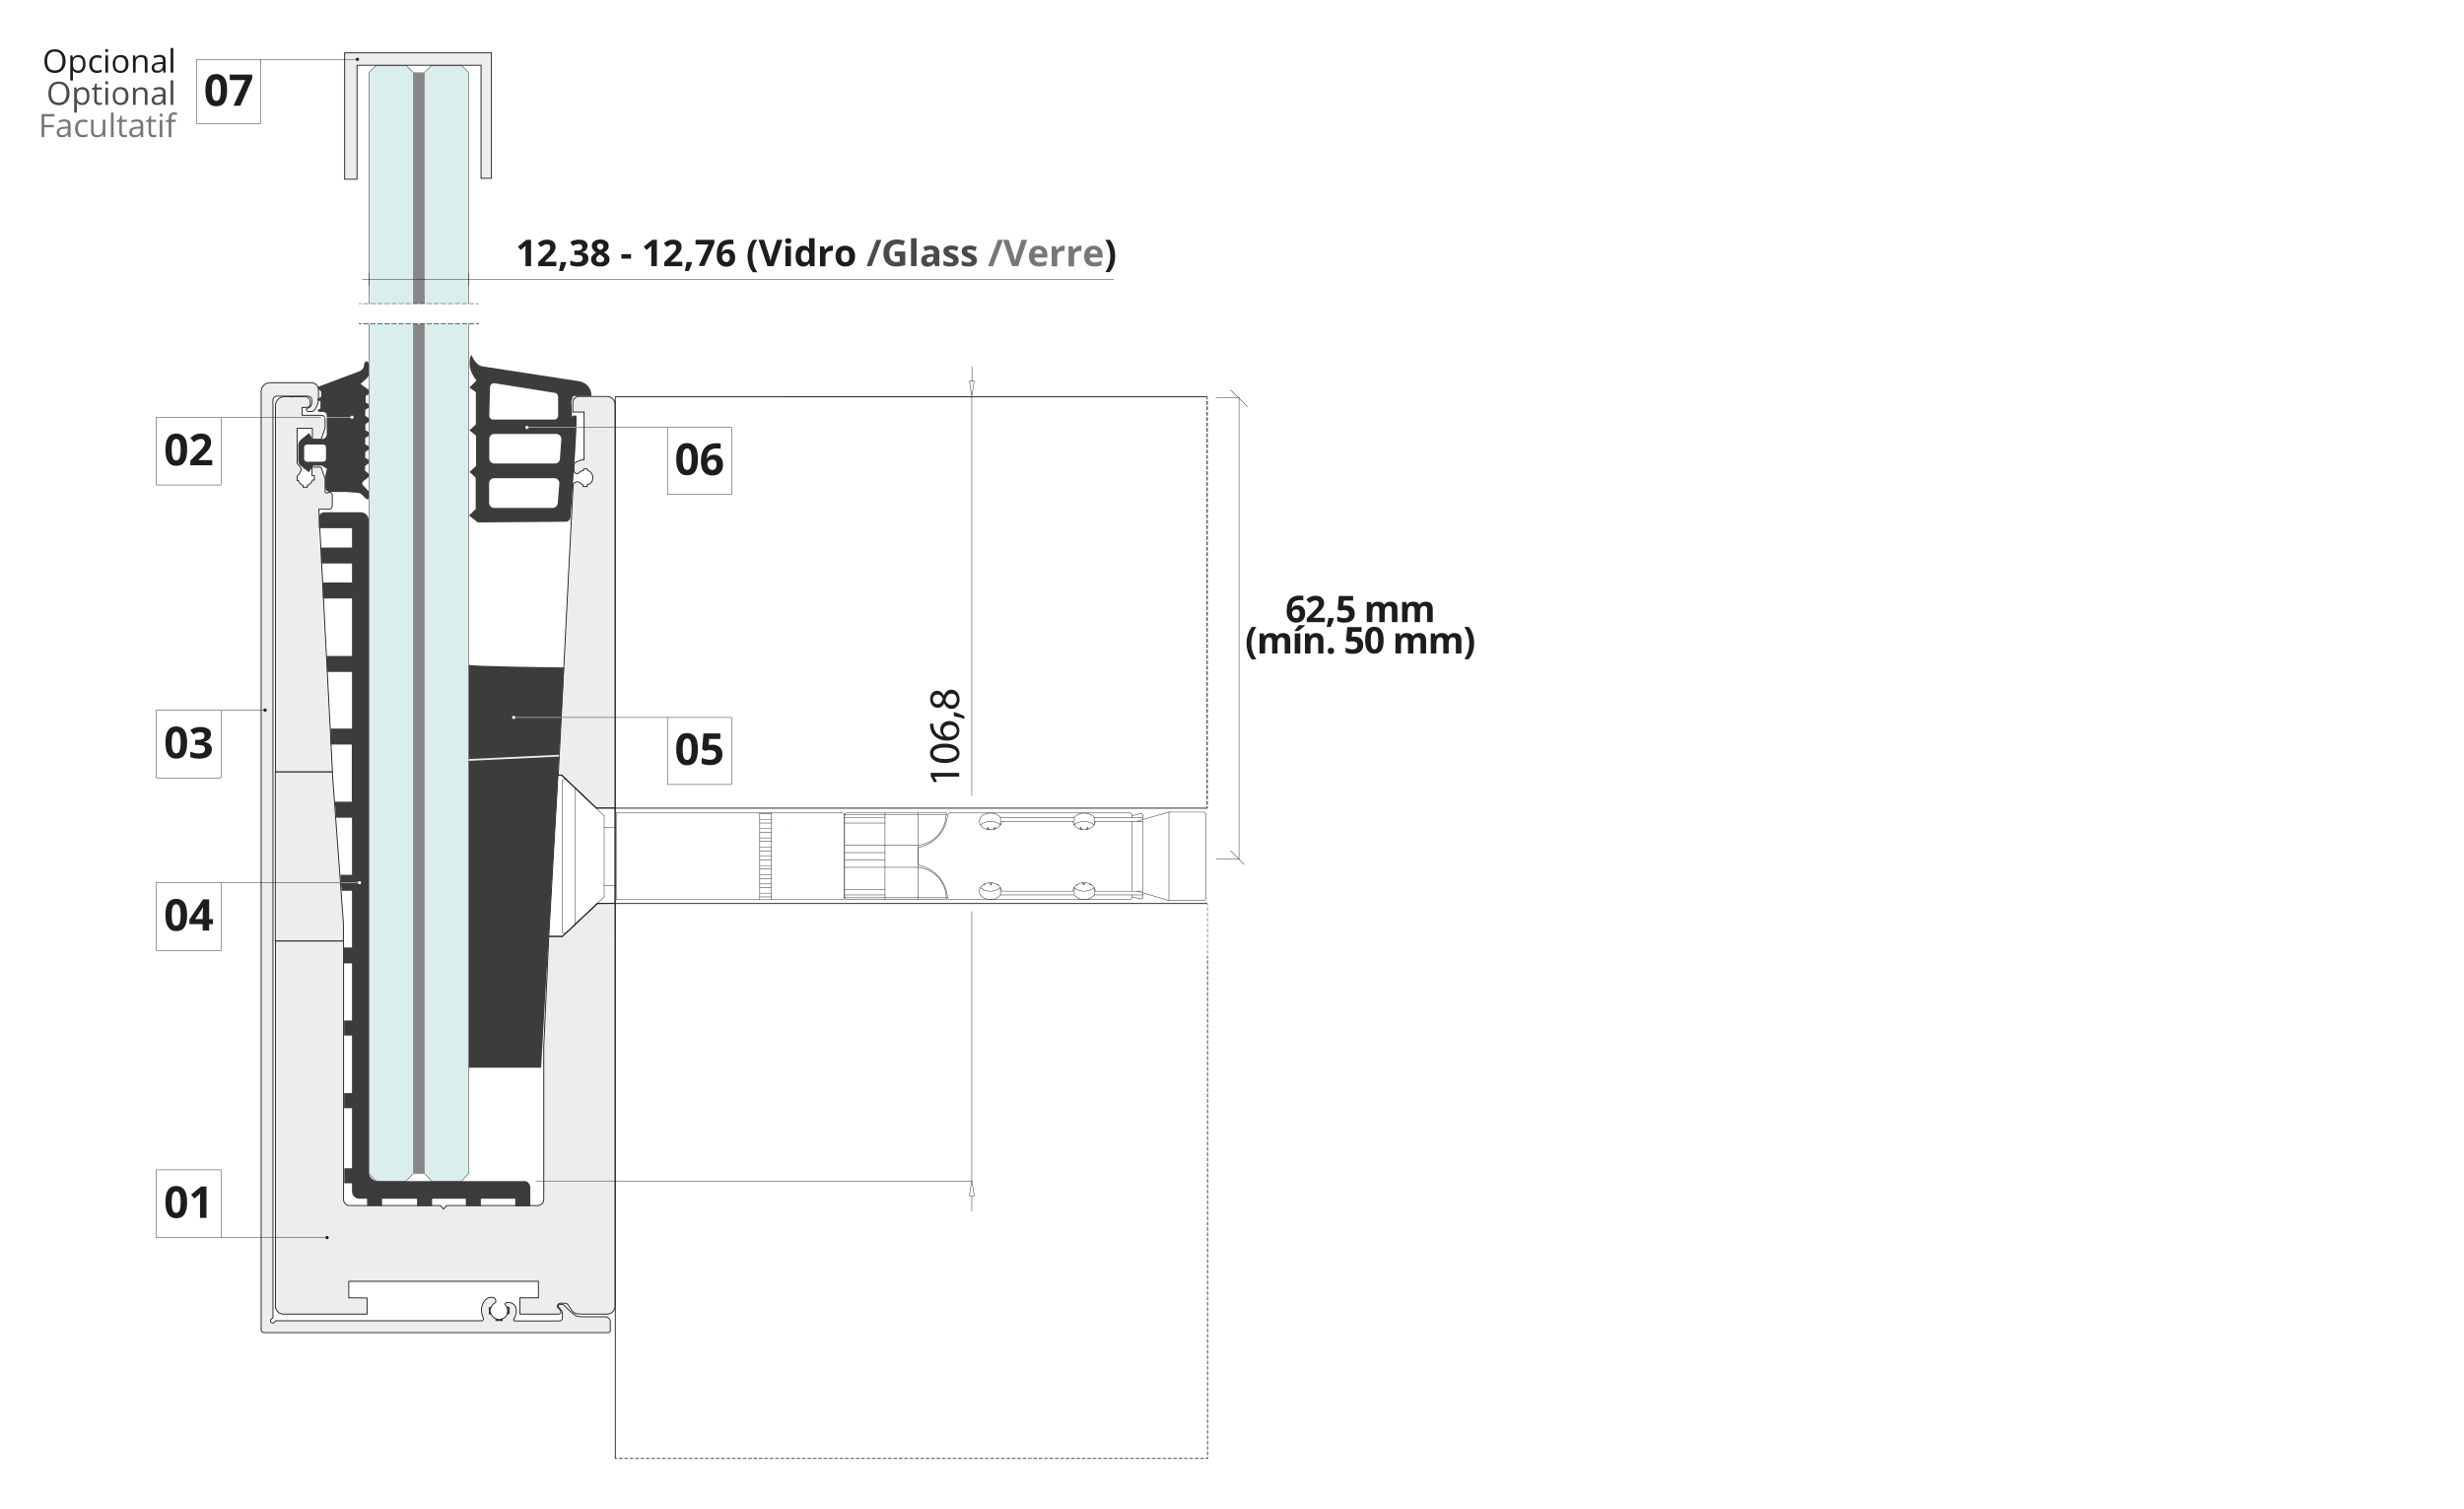 <?xml version="1.0" encoding="utf-8"?>
<!-- Generator: Adobe Illustrator 18.0.0, SVG Export Plug-In . SVG Version: 6.00 Build 0)  -->
<!DOCTYPE svg PUBLIC "-//W3C//DTD SVG 1.1//EN" "http://www.w3.org/Graphics/SVG/1.1/DTD/svg11.dtd">
<svg version="1.1" id="Layer_1" xmlns="http://www.w3.org/2000/svg" xmlns:xlink="http://www.w3.org/1999/xlink" x="0px" y="0px"
	 viewBox="-389.8 0 1374.8 841.9" enable-background="new -389.8 0 1374.8 841.9" xml:space="preserve">
<pattern  x="0" y="841.9" width="72" height="72" patternUnits="userSpaceOnUse" id="Unnamed_Pattern_1" viewBox="0.4 -72 72 72" overflow="visible">
	<g>
		<polygon fill="none" points="0.4,-72 72.4,-72 72.4,0 0.4,0 		"/>
		<g>
			<defs>
				<rect id="SVGID_24_" x="0.4" y="-72" width="72" height="72"/>
			</defs>
			<clipPath id="SVGID_26_">
				<use xlink:href="#SVGID_24_"  overflow="visible"/>
			</clipPath>
			<path clip-path="url(#SVGID_26_)" fill="none" stroke="#1D1D1B" stroke-width="0.7" stroke-linecap="round" d="M31.9-68.3
				L31.9-68.3 M30.4-63.3L30.4-63.3 M36.9-52.5L36.9-52.5 M36.4-62.5L36.4-62.5 M40.4-62.5L40.4-62.5 M42.4-59.3L42.4-59.3
				 M46.9-56.5L46.9-56.5 M46.1-52L46.1-52 M41.1-47.8L41.1-47.8 M34.4-41.3L34.4-41.3 M44.6-39L44.6-39 M47.9-33.5L47.9-33.5
				 M53.1-32.5L53.1-32.5 M58.1-30.5L58.1-30.5 M65.4-25.5L65.4-25.5 M55.9-18.5L55.9-18.5 M55.9-23.5L55.9-23.5 M60.6-23.5
				L60.6-23.5 M66.1-9.5L66.1-9.5 M71.1-8.3L71.1-8.3 M67.9-5.8L67.9-5.8 M60.4-4.5L60.4-4.5 M59.1-7.3L59.1-7.3 M61.9-10.8
				L61.9-10.8 M58.6-13.8L58.6-13.8 M59.9-17L59.9-17 M50.9-17.8L50.9-17.8 M43.6-17.5L43.6-17.5 M52.4-21.8L52.4-21.8 M28.1-22
				L28.1-22 M36.9-19L36.9-19 M43.4-20.5L43.4-20.5 M42.1-25.5L42.1-25.5 M34.6-27.5L34.6-27.5 M32.6-30.8L32.6-30.8 M26.1-43.3
				L26.1-43.3 M26.6-47.5L26.6-47.5 M24.6-57.3L24.6-57.3 M22.6-59.8L22.6-59.8 M23.4-65.5L23.4-65.5 M21.9-68.3L21.9-68.3
				 M13.9-69.3L13.9-69.3 M9.4-67.8L9.4-67.8 M2.6-61.8L2.6-61.8 M6.4-63.3L6.4-63.3 M15.9-58.3L15.9-58.3 M11.4-54.3L11.4-54.3
				 M6.1-48.3L6.1-48.3 M13.1-46.3L13.1-46.3 M13.1-41L13.1-41 M16.4-38.8L16.4-38.8 M17.9-35.3L17.9-35.3 M20.9-30.5L20.9-30.5
				 M3.6-20.3L3.6-20.3 M5.6-36.8L5.6-36.8 M10.9-33.3L10.9-33.3 M16.4-31.5L16.4-31.5 M8.6-27L8.6-27 M25.1-17.8L25.1-17.8
				 M39.6-14.8L39.6-14.8 M36.1-10.8L36.1-10.8 M46.4-9L46.4-9 M49.9-8L49.9-8 M43.6-2L43.6-2 M37.9-4L37.9-4 M37.4-7.3L37.4-7.3
				 M26.1-6.8L26.1-6.8 M14.6-8L14.6-8 M10.4-8L10.4-8 M7.4-2.5L7.4-2.5 M6.4-11.5L6.4-11.5 M15.1-17L15.1-17 M20.9-17L20.9-17
				 M23.6-13.8L23.6-13.8 M69.1-13L69.1-13 M5.1-40L5.1-40 M47.6-69.5L47.6-69.5 M55.6-3.5L55.6-3.5 M12.1-1.5L12.1-1.5 M20.1-26.3
				L20.1-26.3 M27.9-13.3L27.9-13.3 M40.4-37.5L40.4-37.5 M51.6-66L51.6-66 M61.1-45.8L61.1-45.8 M52.6-37.8L52.6-37.8 M9.1-40
				L9.1-40 M37.6-48.3L37.6-48.3 M26.9-59.3L26.9-59.3 M4.9-59.8L4.9-59.8 M40.9-67.8L40.9-67.8 M60.1-69.5L60.1-69.5 M68.4-65.8
				L68.4-65.8 M1.1-44L1.1-44 M21.6-36.8L21.6-36.8 M18.9-19L18.9-19 M13.1-14L13.1-14 M4.1-5.8L4.1-5.8 M16.9-5.8L16.9-5.8
				 M1.9-8.8L1.9-8.8 M69.9-29.5L69.9-29.5 M64.6-29.3L64.6-29.3 M3.4-25.5L3.4-25.5 M12.1-23.3L12.1-23.3 M10.1-18.5L10.1-18.5
				 M6.9-20.3L6.9-20.3 M28.4-41.8L28.4-41.8 M38.6-32.5L38.6-32.5 M39.6-30.5L39.6-30.5 M26.9-30L26.9-30 M13.1-35.8L13.1-35.8
				 M17.4-41.8L17.4-41.8 M2.9-35L2.9-35 M6.4-31.3L6.4-31.3 M10.9-29.3L10.9-29.3 M30.1-35.3L30.1-35.3 M26.6-37.5L26.6-37.5
				 M32.9-46.8L32.9-46.8 M60.4-38.8L60.4-38.8 M69.9-44.8L69.9-44.8 M65.4-51.5L65.4-51.5 M62.6-47.8L62.6-47.8 M53.9-44.8
				L53.9-44.8 M48.4-41L48.4-41 M48.6-37L48.6-37 M57.1-38.8L57.1-38.8 M62.9-35.3L62.9-35.3 M52.4-29.3L52.4-29.3 M51.6-25L51.6-25
				 M55.6-27.8L55.6-27.8 M46.6-28.8L46.6-28.8 M39.4-24.5L39.4-24.5 M23.1-23.8L23.1-23.8 M21.4-26.8L21.4-26.8 M58.6-61.3
				L58.6-61.3 M56.4-62.8L56.4-62.8 M53.6-63.5L53.6-63.5 M51.4-63.5L51.4-63.5 M51.6-56L51.6-56 M55.4-54L55.4-54 M55.4-46.8
				L55.4-46.8 M52.4-46.3L52.4-46.3 M51.4-50.3L51.4-50.3 M43.9-44.5L43.9-44.5 M42.1-50.5L42.1-50.5 M39.6-55.8L39.6-55.8 M36.4-56
				L36.4-56 M26.4-64.5L26.4-64.5 M34.4-58L34.4-58 M32.4-57.3L32.4-57.3 M32.4-55.5L32.4-55.5 M27.6-54L27.6-54 M32.9-50.5
				L32.9-50.5 M16.6-47L16.6-47 M19.4-46.8L19.4-46.8 M19.6-50.8L19.6-50.8 M16.6-54.5L16.6-54.5 M19.1-55.5L19.1-55.5 M19.9-57.5
				L19.9-57.5 M16.6-62L16.6-62 M18.6-67L18.6-67 M11.4-70.8L11.4-70.8 M1.4-67.8L1.4-67.8 M10.1-63.8L10.1-63.8 M2.6-54.3L2.6-54.3
				 M7.6-54.3L7.6-54.3 M7.4-52L7.4-52 M68.4-21L68.4-21 M66.6-19.5L66.6-19.5 M64.4-19.5L64.4-19.5 M65.6-15.5L65.6-15.5 M64.6-12
				L64.6-12 M68.4-10L68.4-10 M68.4-2.8L68.4-2.8 M56.9-0.5L56.9-0.5 M55.1-10.8L55.1-10.8 M52.6-11.8L52.6-11.8 M50.6-13.3
				L50.6-13.3 M39.4-20.5L39.4-20.5 M47.4-16L47.4-16 M47.4-14L47.4-14 M42.9-13.3L42.9-13.3 M45.9-6.5L45.9-6.5 M41.9-6.8L41.9-6.8
				 M34.4-1L34.4-1 M32.4-2.8L32.4-2.8 M32.6-6.8L32.6-6.8 M32.1-11.5L32.1-11.5 M31.9-14.5L31.9-14.5 M34.4-19.5L34.4-19.5
				 M29.6-18L29.6-18 M31.6-23L31.6-23 M31.1-25.5L31.1-25.5 M24.4-26.8L24.4-26.8 M14.4-23.8L14.4-23.8 M15.6-22.8L15.6-22.8
				 M23.1-19.8L23.1-19.8 M15.6-10.3L15.6-10.3 M20.6-10.3L20.6-10.3 M20.4-8L20.4-8 M21.4-2.8L21.4-2.8"/>
			<path clip-path="url(#SVGID_26_)" fill="none" stroke="#1D1D1B" stroke-width="0.7" stroke-linecap="round" d="M1.6-16.5
				L1.6-16.5 M70.6-23.8L70.6-23.8 M3.1-71L3.1-71 M0.9-57.5L0.9-57.5 M71.9-68L71.9-68 M68.9-60L68.9-60 M69.4-26.3L69.4-26.3
				 M72.4-23.3L72.4-23.3 M0.4-23.3L0.4-23.3 M1.4-51.5L1.4-51.5 M71.6-41L71.6-41 M70.6-34.3L70.6-34.3 M13.6-4.8L13.6-4.8
				 M3.4-29.3L3.4-29.3 M28.9-71L28.9-71 M45.1-66.3L45.1-66.3 M53.1-69.5L53.1-69.5 M62.9-70L62.9-70 M66.1-68L66.1-68 M65.1-65.3
				L65.1-65.3 M70.6-60.8L70.6-60.8 M63.9-61.5L63.9-61.5 M69.9-54L69.9-54 M67.4-47.3L67.4-47.3 M62.9-42L62.9-42 M55.1-41.5
				L55.1-41.5 M54.9-50.3L54.9-50.3 M60.4-50.5L60.4-50.5 M63.4-56.8L63.4-56.8 M37.4-70.8L37.4-70.8"/>
			<path clip-path="url(#SVGID_26_)" fill="none" stroke="#1D1D1B" stroke-width="1.3" stroke-linecap="round" d="M24.9-0.8
				L24.9-0.8 M44.9-71L44.9-71 M61.1-65.5L61.1-65.5 M69.6-70.3L69.6-70.3 M56.1-35.3L56.1-35.3 M59.6-44L59.6-44 M59.1-56.8
				L59.1-56.8 M61.6-26.8L61.6-26.8 M62.1-16.3L62.1-16.3 M37.6-28.3L37.6-28.3 M26.4-33.8L26.4-33.8 M31.6-37.3L31.6-37.3 M22.4-53
				L22.4-53 M13.9-65.5L13.9-65.5 M10.4-59.5L10.4-59.5 M11.4-50.3L11.4-50.3 M4.4-46.5L4.4-46.5 M7.9-24.8L7.9-24.8 M3.1-31.8
				L3.1-31.8 M40.9-4.3L40.9-4.3 M16.9-3L16.9-3 M3.1-13L3.1-13 M5.6-69.5L5.6-69.5 M67.9-57L67.9-57 M59.4-20.5L59.4-20.5
				 M49.9-4.3L49.9-4.3 M13.1-19L13.1-19 M34.4-15.8L34.4-15.8 M53.6-14.8L53.6-14.8 M67.9-43.5L67.9-43.5 M41.9-34.3L41.9-34.3
				 M24.4-28.8L24.4-28.8 M22.4-41.5L22.4-41.5 M26.1-69.8L26.1-69.8 M44.4-62.8L44.4-62.8 M66.9-37L66.9-37 M3.9-2.3L3.9-2.3
				 M8.9-5L8.9-5 M7.6-15.5L7.6-15.5 M67.9-30.5L67.9-30.5 M11.6-36.5L11.6-36.5 M17.4-28.3L17.4-28.3 M37.4-44.3L37.4-44.3
				 M47.6-47.5L47.6-47.5 M67.4-51.5L67.4-51.5 M52.4-42.8L52.4-42.8 M45.4-29.3L45.4-29.3 M35.6-23L35.6-23 M25.6-24.3L25.6-24.3
				 M55.4-65L55.4-65 M52.6-59.5L52.6-59.5 M42.1-54.8L42.1-54.8 M34.6-66.5L34.6-66.5 M34.4-60L34.4-60 M28.9-50.8L28.9-50.8
				 M21.4-45L21.4-45 M19.6-62L19.6-62 M18.1-69.5L18.1-69.5 M2.6-66.8L2.6-66.8 M5.4-56.5L5.4-56.5 M8.4-46.8L8.4-46.8 M69.9-17.8
				L69.9-17.8 M65.4-2.3L65.4-2.3 M64.4-6.3L64.4-6.3 M55.1-6.5L55.1-6.5 M47.6-22.5L47.6-22.5 M45.4-11.5L45.4-11.5 M40.6-10
				L40.6-10 M29.6-3L29.6-3 M29.6-10.5L29.6-10.5 M18.4-12.5L18.4-12.5"/>
		</g>
	</g>
</pattern>
<g>
	<pattern  id="SVGID_28_" xlink:href="#Unnamed_Pattern_1" patternTransform="matrix(0 0.229 0.236 0 -11835.568 -5181.14)">
	</pattern>
	
		<rect x="-46.6" y="504" opacity="0.7" fill-rule="evenodd" clip-rule="evenodd" fill="url(#SVGID_28_)" width="330.4" height="309.8"/>
	<pattern  id="SVGID_29_" xlink:href="#Unnamed_Pattern_1" patternTransform="matrix(0 0.229 0.236 0 -11835.603 -5181.422)">
	</pattern>
	<polygon opacity="0.7" fill-rule="evenodd" clip-rule="evenodd" fill="url(#SVGID_29_)" points="-46.7,450.9 -46.7,221.8 
		283.9,221.4 283.8,450.9 	"/>
	<g>
		<g>
			<path fill="#EDEDED" stroke="#1D1D1B" stroke-width="0.5" stroke-miterlimit="10" d="M-76,522.4h-7.6l-2.8,61.5v85.4
				c0,1.8-1.5,3.3-3.3,3.3h-50.9l-1.7,2l-1.8-2h-50.7c-1.8,0-3.3-1.5-3.3-3.3V525h-38v203.7c0,2.5,2,4.5,4.5,4.5h46.6v-9l-10.2-0.1
				v-9.2h105.8v9.2h-10.3v9.1h21.4c0,0,1.5,0,1.5-1.1c0-1.6-2.1-2-2.1-3.3c0-1.3,1.7-1.7,1.7-1.7s0,0,2.3,0c2.3,0,2.2,1.6,3.8,3.6
				c1.6,2.1,2.3,2.5,6.4,2.5h13.6c2.5,0,4.5-2,4.5-4.5V504.1h-9.9L-76,522.4z"/>
			<path fill="#EDEDED" stroke="#1D1D1B" stroke-width="0.5" stroke-miterlimit="10" d="M-57.1,450.8l10.5,0v-225
				c0-2.5-2-4.6-4.6-4.6h-15.7c-1.8,0-3.3,1.5-3.3,3.3v5.4h6.3v26.6c-1.9,0-3.8,1-4.9,1.6c-0.5,0.3-0.8,0.8-0.8,1.4l0,2.6
				c0,1.8,1.7,2.8,2.8,1.7c1-1.1,2.6-1.3,2.6-1.3v-0.9h2.1v0.7c0,0,3.1,1,3.1,4.3c0,3.3-3.2,3.9-3.2,3.9v1h-2.2l0-1
				c-1.1,0-1.6-1.7-3.2-1.7c-1.6,0-2.4,1.3-2.4,1.3l-8.3,162.3h1.9L-57.1,450.8z"/>
			<path fill="#EDEDED" stroke="#1D1D1B" stroke-width="0.5" stroke-miterlimit="10" d="M-211.9,284.1h5.7c1,0,1.8-0.8,1.8-1.8v-5.7
				c0-0.3,0-0.6-0.1-0.8c-0.3-0.9-1.3-1.4-2.2-1l-0.7,0.3c0,0-1,0.1-1-0.9c0-1,0-7.1,0-7.1l-2.2-6.2c-0.1-0.2-0.3-0.3-0.5-0.3h-4.6
				c0,0,0,4.8,0,4.8h1.3v2.4h-1l-0.1,0.1c-0.4,1.4-1.4,2.5-2.8,2.9v1h-2.4v-1c-1.3-0.4-2.2-1.4-2.6-2.7h-0.7v-2.4
				c0,0,2.2-2.2,2.2-3.6s-2.2-3.6-2.2-3.6V239h8.5v6.1h4.9l2-5.7c0.2-0.4,0.2-0.9,0.2-1.3v-4.4c0-1.1-0.9-2-2-2h-10.8v-4.4h2.7
				c1,0,1.8-0.8,1.8-1.8v-1.3c0-1.6-1.3-2.9-2.9-2.9h-11.5c-2.8,0-5,2.2-5,5v204.4h31.8L-211.9,284.1z"/>
			<polygon fill="#EDEDED" stroke="#1D1D1B" stroke-width="0.5" stroke-miterlimit="10" points="-198.2,515.1 -204.4,430.7 
				-236.2,430.7 -236.2,525 -198.2,525 			"/>
			<polygon fill="none" stroke="#1D1D1B" stroke-width="0.5" stroke-miterlimit="10" points="-57.1,450.9 -76.4,432.6 -78.5,432.6 
				-83.6,522.5 -76,522.5 -56.5,504.1 -46.7,504 -46.7,450.9 			"/>
			<path fill="#EDEDED" stroke="#1D1D1B" stroke-width="0.5" stroke-miterlimit="10" d="M-113.3,735.8v1h3.5v-0.9
				c-0.5,0.2-1.1,0.3-1.7,0.3C-112.1,736.2-112.8,736-113.3,735.8z"/>
			<path fill="#EDEDED" stroke="#1D1D1B" stroke-width="0.5" stroke-miterlimit="10" d="M-116.1,729.6h-0.9v3.5h1
				c-0.2-0.6-0.4-1.2-0.4-1.9C-116.4,730.6-116.3,730.1-116.1,729.6z"/>
			<path fill="#EDEDED" stroke="#1D1D1B" stroke-width="0.5" stroke-miterlimit="10" d="M-106.8,732.8h0.8v-3.4h-0.9
				c0.2,0.5,0.3,1.1,0.3,1.7C-106.5,731.8-106.7,732.3-106.8,732.8z"/>
		</g>
		<path fill="#EDEDED" stroke="#1D1D1B" stroke-width="0.5" stroke-miterlimit="10" d="M-51.9,734.7h-12.6c-1.1,0-3.3-0.1-4.4-0.9
			c-3.2-2.3-4.7-4-5.8-5.3c-1.4-1.6-5.1-0.6-2.9,1.4c1.7,1.6,1.6,3.1,1.6,3.1v2.3c0,0.9-0.8,1.7-1.7,1.7h-24.7
			c-1.5,0-0.5-1.5-0.5-1.5s1.3-2,1.2-4.4c-0.1-3.9-3.5-4.3-3.5-4.3s-1.9-0.3-2.5,0.3c-0.6,0.6,0,1.2,0,1.2c0.3,0.4,0.9,0.8,1,1.2
			h0.9v3.4h-0.8c-0.5,1.4-1.6,2.5-3,3v0.9h-3.5v-1c-1.2-0.5-2.2-1.5-2.7-2.7h-1v-3.5h0.9c0.5-1.3,1.4-2.3,2.6-2.9
			c0.4-0.8,0.1-2.9-2.3-2.9c-4.2,0-5.6,5-5.6,7.2c0,1.4,0.6,3.3,1.1,4.6c0.2,0.6-0.3,1.3-0.9,1.3h-115c-0.2,0-0.3,0.1-0.3,0.3
			c-0.2,0.6-0.7,1-1.3,1c-0.7,0-1.3-0.6-1.3-1.3c0-0.6,0.5-1.2,1.1-1.3c0.1,0,0.3-0.1,0.3-0.3v-512c0-1.3,1-2.3,2.3-2.3h17.1
			c1.3,0,2.3,1,2.3,2.3c0,0,0,0.7,0,0.7c0,4.6-3.1,3.1-3.1,4.4c0,1.3,1.7,1.2,1.7,1.2h1c0.6,0,1.3-0.3,1.7-0.7l0.6-0.7
			c1.2-1.7,1.8-3.7,1.8-5.7v-4.9c0-2.3-1.8-4.1-4.1-4.1h-23c-2.7,0-4.9,2.2-4.9,4.9l0,523.5c0,0.9,0.7,1.6,1.6,1.6h192.2
			c0.6,0,1-0.5,1-1v-5.8C-49.8,735.6-50.7,734.7-51.9,734.7z"/>
	</g>
	<path fill="#3C3C3B" d="M-96.9,659h-81.8c-3,0-5.4-2.4-5.4-5.4V290.2c0-2.4-2-4.4-4.4-4.4h-20.2c-1.8,0-3.2,1.4-3.2,3.2v5.7h18.5
		l0,10.8h-17.2v8.9h17.2l0,10.6h-16.2v8.9h16.2l0,32.1h-13.9v8.9h13.9l0,31.6h-11.9v8.9h11.8l0,31.9h-9.4l0.6,8.9h8.9l0,31.9h-6.5
		l0.7,8.9h5.8l0,31.6h-4.5v8.9h4.5l0,31.9h-4.4v8.4h4.4l0,32.1h-4.4v8.4h4.4l0,33.5h-4.3v8.4h4.3l0,4.5c0,2.3,1.8,4.1,4.1,4.1l4.3,0
		v4.1h8.4v-4.1l19.5,0v4.2h8.4v-4.2l18.8,0v4.2h8.4v-4.2l19.2,0v4.3h8.4v-4.3v-1.8v-5.1C-94.5,660.1-95.6,659-96.9,659z"/>
	
		<line fill="none" stroke="#1D1D1B" stroke-width="0.249" stroke-linecap="round" stroke-linejoin="round" stroke-miterlimit="10" x1="-226.9" y1="221.6" x2="-227.1" y2="221.6"/>
	<g>
		<g>
			<line fill="none" stroke="#1D1D1B" stroke-width="0.25" stroke-miterlimit="10" x1="-189.6" y1="180.7" x2="-188.1" y2="180.7"/>
			
				<line fill="none" stroke="#1D1D1B" stroke-width="0.25" stroke-miterlimit="10" stroke-dasharray="2.945,0.982" x1="-187.1" y1="180.7" x2="-124.7" y2="180.7"/>
			<line fill="none" stroke="#1D1D1B" stroke-width="0.25" stroke-miterlimit="10" x1="-124.2" y1="180.7" x2="-122.7" y2="180.7"/>
		</g>
	</g>
	<polygon fill="none" points="-184.6,264.7 -185.6,263.9 -185.6,265.6 	"/>
	<polygon fill="none" points="-184.2,233.7 -185.6,232.8 -185.6,234.8 	"/>
	<polygon fill="none" points="-183.9,241.8 -185.6,240.7 -185.6,242.7 	"/>
	<polygon fill="none" points="-184.2,257 -185.6,256.3 -185.6,258.1 	"/>
	<polygon fill="none" points="-184.1,249.4 -185.6,248.5 -185.6,250.4 	"/>
	<polygon fill="none" points="-184.2,225.9 -185.6,225 -185.6,226.9 	"/>
	<polygon fill="none" points="-184.1,218.3 -185.6,217.2 -185.6,219.4 	"/>
	<line fill="none" stroke="#1D1D1B" stroke-width="0.5" stroke-miterlimit="10" x1="-46.3" y1="504.1" x2="283.8" y2="504.1"/>
	<line fill="none" stroke="#1D1D1B" stroke-width="0.5" stroke-miterlimit="10" x1="-46.7" y1="450.9" x2="283.9" y2="450.9"/>
	<g>
		<g>
			<line fill="none" stroke="#1D1D1B" stroke-width="0.25" stroke-miterlimit="10" x1="283.8" y1="221.8" x2="283.8" y2="222.8"/>
			
				<line fill="none" stroke="#1D1D1B" stroke-width="0.25" stroke-miterlimit="10" stroke-dasharray="2.01,1.005" x1="283.8" y1="223.8" x2="283.8" y2="226.3"/>
			
				<line fill="none" stroke="#1D1D1B" stroke-width="0.25" stroke-miterlimit="10" stroke-dasharray="2.01,1.005,2.01,1.005" x1="283.8" y1="226.8" x2="283.8" y2="449.3"/>
			<line fill="none" stroke="#1D1D1B" stroke-width="0.25" stroke-miterlimit="10" x1="283.8" y1="449.8" x2="283.8" y2="450.8"/>
		</g>
	</g>
	<polyline fill="none" stroke="#1D1D1B" stroke-width="0.5" stroke-miterlimit="10" points="-46.5,813.9 -46.5,221.4 283.9,221.4 	
		"/>
	<g>
		<g>
			<line fill="none" stroke="#1D1D1B" stroke-width="0.25" stroke-miterlimit="10" x1="283.9" y1="504.2" x2="283.9" y2="505.2"/>
			
				<line fill="none" stroke="#1D1D1B" stroke-width="0.25" stroke-miterlimit="10" stroke-dasharray="1.984,0.992" x1="283.9" y1="506.2" x2="283.9" y2="508.7"/>
			
				<line fill="none" stroke="#1D1D1B" stroke-width="0.25" stroke-miterlimit="10" stroke-dasharray="1.984,0.992,1.984,0.992" x1="283.9" y1="509.2" x2="283.9" y2="812.3"/>
			<polyline fill="none" stroke="#1D1D1B" stroke-width="0.25" stroke-miterlimit="10" points="283.9,812.8 283.9,813.8 
				282.9,813.8 			"/>
			
				<line fill="none" stroke="#1D1D1B" stroke-width="0.25" stroke-miterlimit="10" stroke-dasharray="2.002,1.001" x1="281.9" y1="813.8" x2="279.4" y2="813.8"/>
			
				<line fill="none" stroke="#1D1D1B" stroke-width="0.25" stroke-miterlimit="10" stroke-dasharray="2.002,1.001,2.002,1.001" x1="278.9" y1="813.8" x2="-44.9" y2="813.8"/>
			<line fill="none" stroke="#1D1D1B" stroke-width="0.25" stroke-miterlimit="10" x1="-45.4" y1="813.8" x2="-46.4" y2="813.8"/>
		</g>
	</g>
	<g>
		
			<path fill="none" stroke="#1D1D1B" stroke-width="0.25" stroke-linecap="round" stroke-linejoin="round" stroke-miterlimit="10" d="
			M49.3,460.5L49.3,460.5 M-46.6,482.4L-46.6,482.4 M-46.6,482.4L-46.6,482.4 M-46.6,482.4L-46.6,482.4"/>
		
			<line fill="none" stroke="#1D1D1B" stroke-width="0.25" stroke-linecap="round" stroke-linejoin="round" stroke-miterlimit="10" x1="248" y1="497.2" x2="248" y2="458.2"/>
		
			<line fill="none" stroke="#1D1D1B" stroke-width="0.25" stroke-linecap="round" stroke-linejoin="round" stroke-miterlimit="10" x1="248" y1="457.3" x2="248" y2="455.2"/>
		
			<line fill="none" stroke="#1D1D1B" stroke-width="0.25" stroke-linecap="round" stroke-linejoin="round" stroke-miterlimit="10" x1="241.9" y1="500.7" x2="241.9" y2="499.3"/>
		
			<line fill="none" stroke="#1D1D1B" stroke-width="0.25" stroke-linecap="round" stroke-linejoin="round" stroke-miterlimit="10" x1="241.9" y1="497.2" x2="241.9" y2="458.2"/>
		
			<line fill="none" stroke="#1D1D1B" stroke-width="0.25" stroke-linecap="round" stroke-linejoin="round" stroke-miterlimit="10" x1="241.9" y1="456.2" x2="241.9" y2="454.8"/>
		
			<line fill="none" stroke="#1D1D1B" stroke-width="0.25" stroke-linecap="round" stroke-linejoin="round" stroke-miterlimit="10" x1="246.5" y1="501.5" x2="241.9" y2="500.4"/>
		
			<path fill="none" stroke="#1D1D1B" stroke-width="0.25" stroke-linecap="round" stroke-linejoin="round" stroke-miterlimit="10" d="
			M246.5,501.5c0.7,0.2,1.3-0.2,1.5-0.9c0-0.1,0-0.2,0-0.3"/>
		
			<path fill="none" stroke="#1D1D1B" stroke-width="0.25" stroke-linecap="round" stroke-linejoin="round" stroke-miterlimit="10" d="
			M138.9,500.8c-0.7-8.7-7-15.9-15.4-17.9"/>
		
			<path fill="none" stroke="#1D1D1B" stroke-width="0.25" stroke-linecap="round" stroke-linejoin="round" stroke-miterlimit="10" d="
			M138.9,500.8c0.1,0.6,0.6,1.1,1.2,1.1"/>
		
			<path fill="none" stroke="#1D1D1B" stroke-width="0.25" stroke-linecap="round" stroke-linejoin="round" stroke-miterlimit="10" d="
			M122.5,481.7c0,0.6,0.4,1.1,1,1.2"/>
		
			<path fill="none" stroke="#1D1D1B" stroke-width="0.25" stroke-linecap="round" stroke-linejoin="round" stroke-miterlimit="10" d="
			M169,497.2c0-2.6-2.8-4.7-6.2-4.7c-3.4,0-6.2,2.1-6.2,4.7c0,0.7,0.2,1.4,0.6,2.1"/>
		
			<path fill="none" stroke="#1D1D1B" stroke-width="0.25" stroke-linecap="round" stroke-linejoin="round" stroke-miterlimit="10" d="
			M157.3,499.3c1.5,2.3,5.2,3.3,8.3,2.1c1.2-0.5,2.2-1.2,2.8-2.1"/>
		
			<path fill="none" stroke="#1D1D1B" stroke-width="0.25" stroke-linecap="round" stroke-linejoin="round" stroke-miterlimit="10" d="
			M157.2,495.3c3.3,2.6,7.9,2.6,11.2,0"/>
		
			<path fill="none" stroke="#1D1D1B" stroke-width="0.25" stroke-linecap="round" stroke-linejoin="round" stroke-miterlimit="10" d="
			M209.6,499.3c1.5,2.3,5.2,3.3,8.3,2.1c1.2-0.5,2.2-1.2,2.8-2.1"/>
		
			<path fill="none" stroke="#1D1D1B" stroke-width="0.25" stroke-linecap="round" stroke-linejoin="round" stroke-miterlimit="10" d="
			M221.3,497.2c0-2.6-2.8-4.7-6.2-4.7s-6.2,2.1-6.2,4.7"/>
		
			<path fill="none" stroke="#1D1D1B" stroke-width="0.25" stroke-linecap="round" stroke-linejoin="round" stroke-miterlimit="10" d="
			M209.5,495.3c3.3,2.6,7.9,2.6,11.2,0"/>
		
			<line fill="none" stroke="#1D1D1B" stroke-width="0.25" stroke-linecap="round" stroke-linejoin="round" stroke-miterlimit="10" x1="169" y1="497.2" x2="208.9" y2="497.2"/>
		
			<line fill="none" stroke="#1D1D1B" stroke-width="0.25" stroke-linecap="round" stroke-linejoin="round" stroke-miterlimit="10" x1="221.3" y1="497.2" x2="248" y2="497.2"/>
		
			<line fill="none" stroke="#1D1D1B" stroke-width="0.25" stroke-linecap="round" stroke-linejoin="round" stroke-miterlimit="10" x1="168.4" y1="499.3" x2="209.6" y2="499.3"/>
		
			<line fill="none" stroke="#1D1D1B" stroke-width="0.25" stroke-linecap="round" stroke-linejoin="round" stroke-miterlimit="10" x1="220.7" y1="499.3" x2="248" y2="499.3"/>
		
			<line fill="none" stroke="#1D1D1B" stroke-width="0.25" stroke-linecap="round" stroke-linejoin="round" stroke-miterlimit="10" x1="209.6" y1="499.3" x2="209.6" y2="495.4"/>
		
			<line fill="none" stroke="#1D1D1B" stroke-width="0.25" stroke-linecap="round" stroke-linejoin="round" stroke-miterlimit="10" x1="168.4" y1="499.3" x2="168.4" y2="495.4"/>
		
			<line fill="none" stroke="#1D1D1B" stroke-width="0.25" stroke-linecap="round" stroke-linejoin="round" stroke-miterlimit="10" x1="220.7" y1="499.3" x2="220.7" y2="495.4"/>
		
			<line fill="none" stroke="#1D1D1B" stroke-width="0.25" stroke-linecap="round" stroke-linejoin="round" stroke-miterlimit="10" x1="140.2" y1="453.6" x2="240.6" y2="453.6"/>
		
			<path fill="none" stroke="#1D1D1B" stroke-width="0.25" stroke-linecap="round" stroke-linejoin="round" stroke-miterlimit="10" d="
			M241.9,454.8c0-0.7-0.6-1.2-1.2-1.2"/>
		
			<line fill="none" stroke="#1D1D1B" stroke-width="0.25" stroke-linecap="round" stroke-linejoin="round" stroke-miterlimit="10" x1="246.5" y1="454" x2="241.9" y2="455.1"/>
		
			<path fill="none" stroke="#1D1D1B" stroke-width="0.25" stroke-linecap="round" stroke-linejoin="round" stroke-miterlimit="10" d="
			M248,455.2c0-0.7-0.6-1.2-1.2-1.2c-0.1,0-0.2,0-0.3,0"/>
		
			<path fill="none" stroke="#1D1D1B" stroke-width="0.25" stroke-linecap="round" stroke-linejoin="round" stroke-miterlimit="10" d="
			M123.5,472.6c8.5-2,14.7-9.2,15.4-17.9"/>
		
			<path fill="none" stroke="#1D1D1B" stroke-width="0.25" stroke-linecap="round" stroke-linejoin="round" stroke-miterlimit="10" d="
			M140.2,453.6c-0.6,0-1.2,0.5-1.2,1.1"/>
		
			<path fill="none" stroke="#1D1D1B" stroke-width="0.25" stroke-linecap="round" stroke-linejoin="round" stroke-miterlimit="10" d="
			M123.5,472.6c-0.6,0.1-1,0.6-1,1.2"/>
		
			<path fill="none" stroke="#1D1D1B" stroke-width="0.25" stroke-linecap="round" stroke-linejoin="round" stroke-miterlimit="10" d="
			M169,458.2c0,0.7-0.2,1.4-0.6,2.1c-1.5,2.3-5.2,3.3-8.3,2.2c-3.1-1.1-4.3-3.9-2.8-6.3"/>
		
			<path fill="none" stroke="#1D1D1B" stroke-width="0.25" stroke-linecap="round" stroke-linejoin="round" stroke-miterlimit="10" d="
			M157.3,456.2c0.6-0.9,1.6-1.7,2.8-2.1c3.1-1.1,6.8-0.2,8.3,2.1"/>
		
			<path fill="none" stroke="#1D1D1B" stroke-width="0.25" stroke-linecap="round" stroke-linejoin="round" stroke-miterlimit="10" d="
			M168.5,460.2c-3.3-2.6-7.9-2.6-11.2,0"/>
		
			<path fill="none" stroke="#1D1D1B" stroke-width="0.25" stroke-linecap="round" stroke-linejoin="round" stroke-miterlimit="10" d="
			M209.6,456.2c0.6-0.9,1.6-1.7,2.8-2.1c3.1-1.1,6.8-0.2,8.3,2.1"/>
		
			<path fill="none" stroke="#1D1D1B" stroke-width="0.25" stroke-linecap="round" stroke-linejoin="round" stroke-miterlimit="10" d="
			M221.3,458.2c0,2.6-2.8,4.7-6.2,4.7s-6.2-2.1-6.2-4.7"/>
		
			<path fill="none" stroke="#1D1D1B" stroke-width="0.25" stroke-linecap="round" stroke-linejoin="round" stroke-miterlimit="10" d="
			M220.7,460.2c-3.3-2.6-7.9-2.6-11.2,0"/>
		
			<line fill="none" stroke="#1D1D1B" stroke-width="0.25" stroke-linecap="round" stroke-linejoin="round" stroke-miterlimit="10" x1="169" y1="458.2" x2="208.9" y2="458.2"/>
		
			<line fill="none" stroke="#1D1D1B" stroke-width="0.25" stroke-linecap="round" stroke-linejoin="round" stroke-miterlimit="10" x1="221.3" y1="458.2" x2="248" y2="458.2"/>
		
			<line fill="none" stroke="#1D1D1B" stroke-width="0.25" stroke-linecap="round" stroke-linejoin="round" stroke-miterlimit="10" x1="168.4" y1="456.2" x2="209.6" y2="456.2"/>
		
			<line fill="none" stroke="#1D1D1B" stroke-width="0.25" stroke-linecap="round" stroke-linejoin="round" stroke-miterlimit="10" x1="220.7" y1="456.2" x2="248" y2="456.2"/>
		
			<line fill="none" stroke="#1D1D1B" stroke-width="0.25" stroke-linecap="round" stroke-linejoin="round" stroke-miterlimit="10" x1="209.6" y1="456.2" x2="209.6" y2="460.1"/>
		
			<line fill="none" stroke="#1D1D1B" stroke-width="0.25" stroke-linecap="round" stroke-linejoin="round" stroke-miterlimit="10" x1="168.4" y1="456.2" x2="168.4" y2="460.1"/>
		
			<line fill="none" stroke="#1D1D1B" stroke-width="0.25" stroke-linecap="round" stroke-linejoin="round" stroke-miterlimit="10" x1="220.7" y1="456.2" x2="220.7" y2="460.1"/>
		
			<line fill="none" stroke="#1D1D1B" stroke-width="0.25" stroke-linecap="round" stroke-linejoin="round" stroke-miterlimit="10" x1="262.6" y1="502.4" x2="281.8" y2="502.4"/>
		
			<path fill="none" stroke="#1D1D1B" stroke-width="0.25" stroke-linecap="round" stroke-linejoin="round" stroke-miterlimit="10" d="
			M281.8,502.4c0.7,0,1.2-0.6,1.2-1.2"/>
		
			<line fill="none" stroke="#1D1D1B" stroke-width="0.25" stroke-linecap="round" stroke-linejoin="round" stroke-miterlimit="10" x1="262.6" y1="453.1" x2="281.8" y2="453.1"/>
		
			<path fill="none" stroke="#1D1D1B" stroke-width="0.25" stroke-linecap="round" stroke-linejoin="round" stroke-miterlimit="10" d="
			M283,454.3c0-0.7-0.6-1.2-1.2-1.2"/>
		
			<line fill="none" stroke="#1D1D1B" stroke-width="0.25" stroke-linecap="round" stroke-linejoin="round" stroke-miterlimit="10" x1="283" y1="501.2" x2="283" y2="454.3"/>
		
			<line fill="none" stroke="#1D1D1B" stroke-width="0.25" stroke-linecap="round" stroke-linejoin="round" stroke-miterlimit="10" x1="262.4" y1="502.4" x2="262.4" y2="453.1"/>
		
			<line fill="none" stroke="#1D1D1B" stroke-width="0.25" stroke-linecap="round" stroke-linejoin="round" stroke-miterlimit="10" x1="244.6" y1="458.2" x2="262.3" y2="453.1"/>
		
			<path fill="none" stroke="#1D1D1B" stroke-width="0.25" stroke-linecap="round" stroke-linejoin="round" stroke-miterlimit="10" d="
			M262.6,453.1c-0.1,0-0.2,0-0.3,0.1"/>
		
			<line fill="none" stroke="#1D1D1B" stroke-width="0.25" stroke-linecap="round" stroke-linejoin="round" stroke-miterlimit="10" x1="244.6" y1="497.2" x2="262.3" y2="502.4"/>
		
			<path fill="none" stroke="#1D1D1B" stroke-width="0.25" stroke-linecap="round" stroke-linejoin="round" stroke-miterlimit="10" d="
			M262.3,502.4c0.1,0,0.2,0,0.3,0"/>
		
			<line fill="none" stroke="#1D1D1B" stroke-width="0.25" stroke-linecap="round" stroke-linejoin="round" stroke-miterlimit="10" x1="-46" y1="461.5" x2="-52.7" y2="461.5"/>
		
			<line fill="none" stroke="#1D1D1B" stroke-width="0.25" stroke-linecap="round" stroke-linejoin="round" stroke-miterlimit="10" x1="-46" y1="494" x2="-52.7" y2="494"/>
		
			<line fill="none" stroke="#1D1D1B" stroke-width="0.25" stroke-linecap="round" stroke-linejoin="round" stroke-miterlimit="10" x1="217" y1="461.7" x2="217" y2="462.7"/>
		
			<line fill="none" stroke="#1D1D1B" stroke-width="0.25" stroke-linecap="round" stroke-linejoin="round" stroke-miterlimit="10" x1="218.6" y1="493.4" x2="218.6" y2="493.8"/>
		
			<line fill="none" stroke="#1D1D1B" stroke-width="0.25" stroke-linecap="round" stroke-linejoin="round" stroke-miterlimit="10" x1="218.1" y1="493.2" x2="218.6" y2="493.8"/>
		
			<line fill="none" stroke="#1D1D1B" stroke-width="0.25" stroke-linecap="round" stroke-linejoin="round" stroke-miterlimit="10" x1="218.6" y1="493.8" x2="218.8" y2="493.5"/>
		
			<line fill="none" stroke="#1D1D1B" stroke-width="0.25" stroke-linecap="round" stroke-linejoin="round" stroke-miterlimit="10" x1="216.2" y1="462.9" x2="217" y2="461.7"/>
		
			<line fill="none" stroke="#1D1D1B" stroke-width="0.25" stroke-linecap="round" stroke-linejoin="round" stroke-miterlimit="10" x1="217" y1="461.7" x2="217.6" y2="462.5"/>
		
			<line fill="none" stroke="#1D1D1B" stroke-width="0.25" stroke-linecap="round" stroke-linejoin="round" stroke-miterlimit="10" x1="213.3" y1="461.7" x2="213.3" y2="462.7"/>
		
			<line fill="none" stroke="#1D1D1B" stroke-width="0.25" stroke-linecap="round" stroke-linejoin="round" stroke-miterlimit="10" x1="214.8" y1="492.6" x2="214.9" y2="493.8"/>
		
			<line fill="none" stroke="#1D1D1B" stroke-width="0.25" stroke-linecap="round" stroke-linejoin="round" stroke-miterlimit="10" x1="214" y1="492.6" x2="214.9" y2="493.8"/>
		
			<line fill="none" stroke="#1D1D1B" stroke-width="0.25" stroke-linecap="round" stroke-linejoin="round" stroke-miterlimit="10" x1="214.9" y1="493.8" x2="215.7" y2="492.6"/>
		
			<line fill="none" stroke="#1D1D1B" stroke-width="0.25" stroke-linecap="round" stroke-linejoin="round" stroke-miterlimit="10" x1="212.7" y1="462.6" x2="213.3" y2="461.7"/>
		
			<line fill="none" stroke="#1D1D1B" stroke-width="0.25" stroke-linecap="round" stroke-linejoin="round" stroke-miterlimit="10" x1="213.3" y1="461.7" x2="214.1" y2="462.9"/>
		
			<line fill="none" stroke="#1D1D1B" stroke-width="0.25" stroke-linecap="round" stroke-linejoin="round" stroke-miterlimit="10" x1="211.2" y1="493.6" x2="211.2" y2="493.8"/>
		
			<line fill="none" stroke="#1D1D1B" stroke-width="0.25" stroke-linecap="round" stroke-linejoin="round" stroke-miterlimit="10" x1="211.1" y1="493.7" x2="211.2" y2="493.8"/>
		
			<line fill="none" stroke="#1D1D1B" stroke-width="0.25" stroke-linecap="round" stroke-linejoin="round" stroke-miterlimit="10" x1="211.2" y1="493.8" x2="211.4" y2="493.5"/>
		
			<line fill="none" stroke="#1D1D1B" stroke-width="0.25" stroke-linecap="round" stroke-linejoin="round" stroke-miterlimit="10" x1="165.1" y1="461.7" x2="165.2" y2="462.6"/>
		
			<line fill="none" stroke="#1D1D1B" stroke-width="0.25" stroke-linecap="round" stroke-linejoin="round" stroke-miterlimit="10" x1="166.8" y1="493.6" x2="166.8" y2="493.8"/>
		
			<line fill="none" stroke="#1D1D1B" stroke-width="0.25" stroke-linecap="round" stroke-linejoin="round" stroke-miterlimit="10" x1="166.5" y1="493.5" x2="166.8" y2="493.8"/>
		
			<line fill="none" stroke="#1D1D1B" stroke-width="0.25" stroke-linecap="round" stroke-linejoin="round" stroke-miterlimit="10" x1="166.8" y1="493.8" x2="166.8" y2="493.7"/>
		
			<line fill="none" stroke="#1D1D1B" stroke-width="0.25" stroke-linecap="round" stroke-linejoin="round" stroke-miterlimit="10" x1="164.4" y1="462.8" x2="165.1" y2="461.7"/>
		
			<line fill="none" stroke="#1D1D1B" stroke-width="0.25" stroke-linecap="round" stroke-linejoin="round" stroke-miterlimit="10" x1="165.1" y1="461.7" x2="165.7" y2="462.4"/>
		
			<line fill="none" stroke="#1D1D1B" stroke-width="0.25" stroke-linecap="round" stroke-linejoin="round" stroke-miterlimit="10" x1="161.4" y1="461.7" x2="161.5" y2="462.8"/>
		
			<line fill="none" stroke="#1D1D1B" stroke-width="0.25" stroke-linecap="round" stroke-linejoin="round" stroke-miterlimit="10" x1="163" y1="492.6" x2="163.1" y2="493.8"/>
		
			<line fill="none" stroke="#1D1D1B" stroke-width="0.25" stroke-linecap="round" stroke-linejoin="round" stroke-miterlimit="10" x1="162.2" y1="492.6" x2="163.1" y2="493.8"/>
		
			<line fill="none" stroke="#1D1D1B" stroke-width="0.25" stroke-linecap="round" stroke-linejoin="round" stroke-miterlimit="10" x1="163.1" y1="493.8" x2="163.8" y2="492.6"/>
		
			<line fill="none" stroke="#1D1D1B" stroke-width="0.25" stroke-linecap="round" stroke-linejoin="round" stroke-miterlimit="10" x1="160.8" y1="462.7" x2="161.4" y2="461.7"/>
		
			<line fill="none" stroke="#1D1D1B" stroke-width="0.25" stroke-linecap="round" stroke-linejoin="round" stroke-miterlimit="10" x1="161.4" y1="461.7" x2="162.3" y2="462.9"/>
		
			<line fill="none" stroke="#1D1D1B" stroke-width="0.25" stroke-linecap="round" stroke-linejoin="round" stroke-miterlimit="10" x1="159.3" y1="493.4" x2="159.4" y2="493.8"/>
		
			<line fill="none" stroke="#1D1D1B" stroke-width="0.25" stroke-linecap="round" stroke-linejoin="round" stroke-miterlimit="10" x1="159.1" y1="493.5" x2="159.4" y2="493.8"/>
		
			<line fill="none" stroke="#1D1D1B" stroke-width="0.25" stroke-linecap="round" stroke-linejoin="round" stroke-miterlimit="10" x1="159.4" y1="493.8" x2="159.7" y2="493.2"/>
		
			<path fill="none" stroke="#1D1D1B" stroke-width="0.25" stroke-linecap="round" stroke-linejoin="round" stroke-miterlimit="10" d="
			M-46,502H80.2H-46z"/>
		
			<line fill="none" stroke="#1D1D1B" stroke-width="0.25" stroke-linecap="round" stroke-linejoin="round" stroke-miterlimit="10" x1="81.4" y1="500.7" x2="81.4" y2="454.8"/>
		
			<path fill="none" stroke="#1D1D1B" stroke-width="0.25" stroke-linecap="round" stroke-linejoin="round" stroke-miterlimit="10" d="
			M80.1,501.9c0.7,0,1.2-0.6,1.2-1.2"/>
		
			<path fill="none" stroke="#1D1D1B" stroke-width="0.25" stroke-linecap="round" stroke-linejoin="round" stroke-miterlimit="10" d="
			M81.4,454.8c0-0.7-0.6-1.2-1.2-1.2"/>
		
			<path fill="none" stroke="#1D1D1B" stroke-width="0.25" stroke-linecap="round" stroke-linejoin="round" stroke-miterlimit="10" d="
			M-46,453.6H80.2H-46z"/>
		
			<line fill="none" stroke="#1D1D1B" stroke-width="0.25" stroke-linecap="round" stroke-linejoin="round" stroke-miterlimit="10" x1="40.6" y1="501.9" x2="40.6" y2="453.6"/>
		
			<line fill="none" stroke="#1D1D1B" stroke-width="0.25" stroke-linecap="round" stroke-linejoin="round" stroke-miterlimit="10" x1="34.1" y1="501.9" x2="34.1" y2="453.6"/>
		
			<line fill="none" stroke="#1D1D1B" stroke-width="0.25" stroke-linecap="round" stroke-linejoin="round" stroke-miterlimit="10" x1="40.6" y1="477.7" x2="34.1" y2="477.7"/>
		
			<line fill="none" stroke="#1D1D1B" stroke-width="0.25" stroke-linecap="round" stroke-linejoin="round" stroke-miterlimit="10" x1="40.6" y1="472.6" x2="34.1" y2="472.6"/>
		
			<line fill="none" stroke="#1D1D1B" stroke-width="0.25" stroke-linecap="round" stroke-linejoin="round" stroke-miterlimit="10" x1="40.6" y1="482.9" x2="34.1" y2="482.9"/>
		
			<line fill="none" stroke="#1D1D1B" stroke-width="0.25" stroke-linecap="round" stroke-linejoin="round" stroke-miterlimit="10" x1="40.6" y1="488" x2="34.1" y2="488"/>
		
			<line fill="none" stroke="#1D1D1B" stroke-width="0.25" stroke-linecap="round" stroke-linejoin="round" stroke-miterlimit="10" x1="40.6" y1="493.2" x2="34.1" y2="493.2"/>
		
			<line fill="none" stroke="#1D1D1B" stroke-width="0.25" stroke-linecap="round" stroke-linejoin="round" stroke-miterlimit="10" x1="40.6" y1="498.3" x2="34.1" y2="498.3"/>
		
			<line fill="none" stroke="#1D1D1B" stroke-width="0.25" stroke-linecap="round" stroke-linejoin="round" stroke-miterlimit="10" x1="40.6" y1="457.2" x2="34.1" y2="457.2"/>
		
			<line fill="none" stroke="#1D1D1B" stroke-width="0.25" stroke-linecap="round" stroke-linejoin="round" stroke-miterlimit="10" x1="40.6" y1="462.3" x2="34.1" y2="462.3"/>
		
			<line fill="none" stroke="#1D1D1B" stroke-width="0.25" stroke-linecap="round" stroke-linejoin="round" stroke-miterlimit="10" x1="40.6" y1="467.5" x2="34.1" y2="467.5"/>
		
			<line fill="none" stroke="#1D1D1B" stroke-width="0.25" stroke-linecap="round" stroke-linejoin="round" stroke-miterlimit="10" x1="40.6" y1="479.8" x2="34.1" y2="479.8"/>
		
			<line fill="none" stroke="#1D1D1B" stroke-width="0.25" stroke-linecap="round" stroke-linejoin="round" stroke-miterlimit="10" x1="40.6" y1="474.7" x2="34.1" y2="474.7"/>
		
			<line fill="none" stroke="#1D1D1B" stroke-width="0.25" stroke-linecap="round" stroke-linejoin="round" stroke-miterlimit="10" x1="40.6" y1="484.9" x2="34.1" y2="484.9"/>
		
			<line fill="none" stroke="#1D1D1B" stroke-width="0.25" stroke-linecap="round" stroke-linejoin="round" stroke-miterlimit="10" x1="40.6" y1="490.1" x2="34.1" y2="490.1"/>
		
			<line fill="none" stroke="#1D1D1B" stroke-width="0.25" stroke-linecap="round" stroke-linejoin="round" stroke-miterlimit="10" x1="40.6" y1="495.2" x2="34.1" y2="495.2"/>
		
			<line fill="none" stroke="#1D1D1B" stroke-width="0.25" stroke-linecap="round" stroke-linejoin="round" stroke-miterlimit="10" x1="40.6" y1="500.4" x2="34.1" y2="500.4"/>
		
			<line fill="none" stroke="#1D1D1B" stroke-width="0.25" stroke-linecap="round" stroke-linejoin="round" stroke-miterlimit="10" x1="40.6" y1="459.2" x2="34.1" y2="459.2"/>
		
			<line fill="none" stroke="#1D1D1B" stroke-width="0.25" stroke-linecap="round" stroke-linejoin="round" stroke-miterlimit="10" x1="40.6" y1="464.4" x2="34.1" y2="464.4"/>
		
			<line fill="none" stroke="#1D1D1B" stroke-width="0.25" stroke-linecap="round" stroke-linejoin="round" stroke-miterlimit="10" x1="40.6" y1="469.5" x2="34.1" y2="469.5"/>
		
			<line fill="none" stroke="#1D1D1B" stroke-width="0.25" stroke-linecap="round" stroke-linejoin="round" stroke-miterlimit="10" x1="40.6" y1="454.1" x2="34.1" y2="454.1"/>
		
			<line fill="none" stroke="#1D1D1B" stroke-width="0.25" stroke-linecap="round" stroke-linejoin="round" stroke-miterlimit="10" x1="82.6" y1="501.9" x2="138.2" y2="501.9"/>
		
			<line fill="none" stroke="#1D1D1B" stroke-width="0.25" stroke-linecap="round" stroke-linejoin="round" stroke-miterlimit="10" x1="81.4" y1="500.9" x2="81.4" y2="454.6"/>
		
			<path fill="none" stroke="#1D1D1B" stroke-width="0.25" stroke-linecap="round" stroke-linejoin="round" stroke-miterlimit="10" d="
			M81.4,500.7c0,0.7,0.6,1.2,1.2,1.2"/>
		
			<line fill="none" stroke="#1D1D1B" stroke-width="0.25" stroke-linecap="round" stroke-linejoin="round" stroke-miterlimit="10" x1="104" y1="501.9" x2="104" y2="453.6"/>
		
			<line fill="none" stroke="#1D1D1B" stroke-width="0.25" stroke-linecap="round" stroke-linejoin="round" stroke-miterlimit="10" x1="122.5" y1="501.9" x2="122.5" y2="453.6"/>
		
			<path fill="none" stroke="#1D1D1B" stroke-width="0.25" stroke-linecap="round" stroke-linejoin="round" stroke-miterlimit="10" d="
			M138.2,500.9c-0.2-8.8-6.9-16-15.6-17"/>
		
			<line fill="none" stroke="#1D1D1B" stroke-width="0.25" stroke-linecap="round" stroke-linejoin="round" stroke-miterlimit="10" x1="81.4" y1="483.9" x2="122.5" y2="483.9"/>
		
			<line fill="none" stroke="#1D1D1B" stroke-width="0.25" stroke-linecap="round" stroke-linejoin="round" stroke-miterlimit="10" x1="81.4" y1="471.6" x2="122.5" y2="471.6"/>
		
			<line fill="none" stroke="#1D1D1B" stroke-width="0.25" stroke-linecap="round" stroke-linejoin="round" stroke-miterlimit="10" x1="81.4" y1="479.8" x2="104" y2="479.8"/>
		
			<line fill="none" stroke="#1D1D1B" stroke-width="0.25" stroke-linecap="round" stroke-linejoin="round" stroke-miterlimit="10" x1="81.4" y1="475.7" x2="104" y2="475.7"/>
		
			<line fill="none" stroke="#1D1D1B" stroke-width="0.25" stroke-linecap="round" stroke-linejoin="round" stroke-miterlimit="10" x1="81.4" y1="496.3" x2="104" y2="496.3"/>
		
			<line fill="none" stroke="#1D1D1B" stroke-width="0.25" stroke-linecap="round" stroke-linejoin="round" stroke-miterlimit="10" x1="81.4" y1="499.3" x2="104" y2="499.3"/>
		
			<line fill="none" stroke="#1D1D1B" stroke-width="0.25" stroke-linecap="round" stroke-linejoin="round" stroke-miterlimit="10" x1="81.4" y1="500.9" x2="138.2" y2="500.9"/>
		
			<line fill="none" stroke="#1D1D1B" stroke-width="0.25" stroke-linecap="round" stroke-linejoin="round" stroke-miterlimit="10" x1="81.4" y1="459.2" x2="104" y2="459.2"/>
		
			<line fill="none" stroke="#1D1D1B" stroke-width="0.25" stroke-linecap="round" stroke-linejoin="round" stroke-miterlimit="10" x1="81.4" y1="456.1" x2="104" y2="456.1"/>
		
			<line fill="none" stroke="#1D1D1B" stroke-width="0.25" stroke-linecap="round" stroke-linejoin="round" stroke-miterlimit="10" x1="138.2" y1="501.9" x2="138.2" y2="500.9"/>
		
			<line fill="none" stroke="#1D1D1B" stroke-width="0.25" stroke-linecap="round" stroke-linejoin="round" stroke-miterlimit="10" x1="82.6" y1="453.6" x2="138.2" y2="453.6"/>
		
			<path fill="none" stroke="#1D1D1B" stroke-width="0.25" stroke-linecap="round" stroke-linejoin="round" stroke-miterlimit="10" d="
			M82.6,453.6c-0.7,0-1.2,0.6-1.2,1.2"/>
		
			<line fill="none" stroke="#1D1D1B" stroke-width="0.25" stroke-linecap="round" stroke-linejoin="round" stroke-miterlimit="10" x1="81.4" y1="454.6" x2="138.2" y2="454.6"/>
		
			<line fill="none" stroke="#1D1D1B" stroke-width="0.25" stroke-linecap="round" stroke-linejoin="round" stroke-miterlimit="10" x1="138.2" y1="453.6" x2="138.2" y2="454.6"/>
		
			<path fill="none" stroke="#1D1D1B" stroke-width="0.25" stroke-linecap="round" stroke-linejoin="round" stroke-miterlimit="10" d="
			M122.5,471.6c8.7-0.9,15.4-8.2,15.6-17"/>
		
			<line fill="none" stroke="#1D1D1B" stroke-width="0.25" stroke-linecap="round" stroke-linejoin="round" stroke-miterlimit="10" x1="140.2" y1="501.9" x2="240.6" y2="501.9"/>
		
			<path fill="none" stroke="#1D1D1B" stroke-width="0.25" stroke-linecap="round" stroke-linejoin="round" stroke-miterlimit="10" d="
			M240.6,501.9c0.7,0,1.2-0.6,1.2-1.2"/>
		
			<line fill="none" stroke="#1D1D1B" stroke-width="0.25" stroke-linecap="round" stroke-linejoin="round" stroke-miterlimit="10" x1="122.5" y1="481.7" x2="122.5" y2="473.8"/>
		
			<line fill="none" stroke="#1D1D1B" stroke-width="0.25" stroke-linecap="round" stroke-linejoin="round" stroke-miterlimit="10" x1="248" y1="500.3" x2="248" y2="498.2"/>
		
			<line fill="none" stroke="#1D1D1B" stroke-width="0.25" stroke-linecap="round" stroke-linejoin="round" stroke-miterlimit="10" x1="-52.7" y1="500.4" x2="-52.7" y2="455.1"/>
		
			<polyline fill="none" stroke="#1D1D1B" stroke-width="0.25" stroke-linecap="round" stroke-linejoin="round" stroke-miterlimit="10" points="
			-52.7,455.1 -74.4,434.5 -76.1,435.3 -76.1,520.2 -74.4,520.9 -52.7,500.4 		"/>
		
			<line fill="none" stroke="#1D1D1B" stroke-width="0.25" stroke-linecap="round" stroke-linejoin="round" stroke-miterlimit="10" x1="-69" y1="439.6" x2="-69" y2="515.9"/>
		
			<line fill="none" stroke="#1D1D1B" stroke-width="0.25" stroke-linecap="round" stroke-linejoin="round" stroke-miterlimit="10" x1="-46" y1="453.6" x2="-46" y2="501.9"/>
	</g>
</g>
<path fill="#3C3C3B" d="M-209.5,257.6h-9c-0.9,0-1.6-0.7-1.6-1.6v-6.4c0-0.9,0.7-1.6,1.6-1.6h9c0.9,0,1.6,0.7,1.6,1.6v6.4
	C-207.9,256.9-208.6,257.6-209.5,257.6z M-184,208.4v-5.4c0,0-0.4-1.4-1.4-1.4s-1.3,1.9-1.3,1.9s0.4,2.5-2.7,3.7
	c-3.1,1.2-23.4,8.8-23.4,8.8l0.4,0.9l0.5,0.4l1.3,1.2v2.9l-2.1,1.1l-0.1,0.8l1.8,0.6v4l-1.6,0.8l0.5,1.1h2.6c1.1,0,2,0.9,2,1.9v10.6
	c0,1.5-1.3,2.7-2.8,2.7h-5.1l-1.9-3.4l-4.5,3.6c-1,0.8-1.6,2-1.6,3.3v8.4c0,1.2,0.6,2.4,1.5,3.1l4.4,3.5l2.5-3.7h4.8l2.8,1.8
	l-0.8,3.2c0,0.3-0.1,0.6-0.1,0.9v6.3c0,1.4,1.2,2.5,2.6,2.5h9c0,0,6.3,0.4,7.2,0.6c2.7,0.6,3.9,5.1,5.5,2.9v-3.8l-3.3-3.5
	c-0.6-0.6-0.5-1.6,0.1-2.1l3.2-2.6v-1.7l-2.1-1.6v-2.7l2.1-1.6v-1.8l-2-1.1v-3.3l2-1.4V249l-2-1.1v-3.6l2-1.1v-2l-1.9-1.2v-3.3
	l1.9-1.4v-2l-2-1.3v-3.3l2-1.3v-1.8l-1.8-1.1V221l1.8-1.2v-2.2l-4.6-3.4l3.4-3.1C-184.4,210.4-184,209.5-184,208.4z"/>
<path fill="#3C3C3B" d="M-126.6,198.2c0,0,1.9,5.5,5.9,6.2l54,8.3c0,0,6.9,0.9,6.9,8.3H-70l-1,2.9l0.4,8.6c0,0,1-1.2,2.3-0.5
	c1.1,0.7-2.3,45.4-3.2,56.6c-0.1,1.4-1.3,2.5-2.6,2.5l-49.1,0.4l-4.9-3.9l3.7-3.6v-17.5l-3.4-3.2l3.6-3.3v-17l-3.7-2.9l3.6-3.3v-18
	l-3.6-2.6l4-3.9c0,0-3.9-4.4-3.9-9.4S-126.6,198.2-126.6,198.2z M-78.6,280.8l0.9-11c0.1-1.6-1.2-3-2.8-3h-33.6
	c-1.5,0-2.8,1.3-2.8,2.8v11c0,1.5,1.3,2.8,2.8,2.8h32.7C-79.9,283.3-78.7,282.2-78.6,280.8z M-77.4,256.1l0.8-10.9
	c0.1-1.6-1.2-3.1-2.8-3.1H-114c-1.6,0-2.8,1.3-2.8,2.8v10.9c0,1.6,1.3,2.8,2.8,2.8h33.8C-78.8,258.7-77.5,257.6-77.4,256.1z
	 M-116.4,216l-0.4,15.8c0,1.3,0.9,2.3,2.1,2.3h34.2c1.2,0,2.1-1,2.1-2.2v-10.5c0-1.1-0.8-2.1-1.8-2.2l-33.8-5.4
	C-115.2,213.7-116.3,214.7-116.4,216z"/>
<g>
	<defs>
		<path id="SVGID_22_" d="M-107.3,169.5h-97.7V33.4h97.7V169.5z M-107.3,180.8h-97.7v524.9h97.7V180.8z"/>
	</defs>
	<clipPath id="SVGID_30_">
		<use xlink:href="#SVGID_22_"  overflow="visible"/>
	</clipPath>
	<g clip-path="url(#SVGID_30_)">
		
			<polyline fill="#DAEEED" stroke="#1D1D1B" stroke-width="0.249" stroke-linecap="round" stroke-linejoin="round" stroke-miterlimit="10" points="
			-153,40.5 -148.9,36.4 -132.4,36.4 -128.3,40.5 -128.3,654.8 -132.4,659 -148.9,659 -153,654.8 -153,40.5 		"/>
		
			<polyline fill="#DAEEED" stroke="#1D1D1B" stroke-width="0.249" stroke-linecap="round" stroke-linejoin="round" stroke-miterlimit="10" points="
			-163.3,36.4 -159.2,40.5 -159.2,654.8 -163.3,659 -179.8,659 -184,654.8 -184,40.5 -179.8,36.4 -163.3,36.4 		"/>
		
			<rect x="-159.2" y="40.5" fill-rule="evenodd" clip-rule="evenodd" fill="#878787" stroke="#9D9D9C" stroke-width="0.25" stroke-miterlimit="10" width="6.2" height="614.4"/>
	</g>
</g>
<g>
	<path fill="#3C3C3B" d="M-128.2,370.9v224.8h40.3L-75,372.4C-75,372.4-128.2,371.8-128.2,370.9z"/>
	<line fill="none" stroke="#EDEDED" stroke-miterlimit="10" x1="-128.2" y1="424" x2="-77.8" y2="421.6"/>
</g>
<polygon fill="#EDEDED" stroke="#1D1D1B" stroke-width="0.5" stroke-miterlimit="10" points="-190.6,36.4 -121.4,36.4 -121.4,99.5 
	-115.6,99.5 -115.6,29.5 -197.5,29.5 -197.5,100 -190.6,100 "/>
<g>
	
		<line fill="none" stroke="#1D1D1B" stroke-width="0.249" stroke-linecap="round" stroke-linejoin="round" stroke-miterlimit="10" x1="-127.1" y1="64.7" x2="-127.1" y2="64.7"/>
	
		<line fill="none" stroke="#1D1D1B" stroke-width="0.249" stroke-linecap="round" stroke-linejoin="round" stroke-miterlimit="10" x1="-182.8" y1="64.7" x2="-182.8" y2="64.7"/>
	
		<line fill="none" stroke="#1D1D1B" stroke-width="0.249" stroke-linecap="round" stroke-linejoin="round" stroke-miterlimit="10" x1="-226.9" y1="221.6" x2="-227.1" y2="221.6"/>
	<g>
		<g>
			<line fill="none" stroke="#1D1D1B" stroke-width="0.25" stroke-miterlimit="10" x1="-189.6" y1="180.7" x2="-188.1" y2="180.7"/>
			
				<line fill="none" stroke="#1D1D1B" stroke-width="0.25" stroke-miterlimit="10" stroke-dasharray="2.945,0.982" x1="-187.1" y1="180.7" x2="-124.7" y2="180.7"/>
			<line fill="none" stroke="#1D1D1B" stroke-width="0.25" stroke-miterlimit="10" x1="-124.2" y1="180.7" x2="-122.7" y2="180.7"/>
		</g>
	</g>
	<g>
		<g>
			<line fill="none" stroke="#1D1D1B" stroke-width="0.25" stroke-miterlimit="10" x1="-189.6" y1="169.4" x2="-188.1" y2="169.4"/>
			
				<line fill="none" stroke="#1D1D1B" stroke-width="0.25" stroke-miterlimit="10" stroke-dasharray="2.945,0.982" x1="-187.1" y1="169.4" x2="-124.7" y2="169.4"/>
			<line fill="none" stroke="#1D1D1B" stroke-width="0.25" stroke-miterlimit="10" x1="-124.2" y1="169.4" x2="-122.7" y2="169.4"/>
		</g>
	</g>
	<g>
		<g>
			<path fill="#1D1D1B" d="M-93.5,148.5h-3.1V140l0-1.4l0.1-1.5c-0.5,0.5-0.9,0.9-1.1,1l-1.7,1.4l-1.5-1.9l4.7-3.8h2.6V148.5z"/>
			<path fill="#1D1D1B" d="M-79.2,148.5h-10.3v-2.2l3.7-3.7c1.1-1.1,1.8-1.9,2.1-2.3c0.3-0.4,0.6-0.8,0.7-1.2s0.2-0.8,0.2-1.1
				c0-0.6-0.2-1-0.5-1.3c-0.3-0.3-0.8-0.4-1.3-0.4c-0.6,0-1.1,0.1-1.7,0.4s-1.1,0.6-1.7,1.1l-1.7-2c0.7-0.6,1.3-1.1,1.8-1.3
				c0.5-0.3,1-0.5,1.6-0.6s1.2-0.2,1.9-0.2c0.9,0,1.7,0.2,2.4,0.5c0.7,0.3,1.2,0.8,1.6,1.4c0.4,0.6,0.6,1.3,0.6,2.1
				c0,0.7-0.1,1.3-0.4,1.9c-0.2,0.6-0.6,1.2-1.1,1.8c-0.5,0.6-1.4,1.5-2.6,2.7l-1.9,1.8v0.1h6.4V148.5z"/>
			<path fill="#1D1D1B" d="M-73.9,146.4c-0.3,1.4-0.9,3-1.8,4.8h-2.2c0.4-1.8,0.8-3.5,1-5h2.8L-73.9,146.4z"/>
			<path fill="#1D1D1B" d="M-62,137.1c0,0.9-0.3,1.7-0.8,2.3s-1.3,1.1-2.3,1.3v0.1c1.2,0.1,2.1,0.5,2.7,1.1c0.6,0.6,0.9,1.3,0.9,2.3
				c0,1.4-0.5,2.5-1.5,3.3c-1,0.8-2.5,1.2-4.4,1.2c-1.6,0-3-0.3-4.2-0.8v-2.6c0.6,0.3,1.2,0.5,1.9,0.7c0.7,0.2,1.4,0.3,2,0.3
				c1,0,1.8-0.2,2.3-0.5s0.7-0.9,0.7-1.7c0-0.7-0.3-1.2-0.8-1.5s-1.5-0.4-2.7-0.4h-1.1v-2.4h1.1c1.1,0,2-0.1,2.5-0.4
				c0.5-0.3,0.8-0.8,0.8-1.5c0-1.1-0.7-1.7-2.1-1.7c-0.5,0-1,0.1-1.5,0.2c-0.5,0.2-1.1,0.4-1.7,0.8l-1.4-2.1c1.3-1,2.9-1.4,4.8-1.4
				c1.5,0,2.7,0.3,3.6,0.9C-62.5,135.2-62,136-62,137.1z"/>
			<path fill="#1D1D1B" d="M-54.9,133.6c1.4,0,2.5,0.3,3.4,1c0.9,0.6,1.3,1.5,1.3,2.6c0,0.8-0.2,1.4-0.6,2c-0.4,0.6-1.1,1.1-2,1.6
				c1.1,0.6,1.9,1.2,2.4,1.8c0.5,0.6,0.7,1.3,0.7,2.1c0,1.2-0.5,2.2-1.4,2.9c-0.9,0.7-2.2,1.1-3.7,1.1c-1.6,0-2.9-0.3-3.8-1
				c-0.9-0.7-1.4-1.7-1.4-2.9c0-0.8,0.2-1.6,0.7-2.2s1.2-1.2,2.1-1.7c-0.8-0.5-1.4-1.1-1.8-1.7c-0.4-0.6-0.6-1.3-0.6-2
				c0-1.1,0.4-1.9,1.3-2.6C-57.5,134-56.3,133.6-54.9,133.6z M-57.2,144.6c0,0.6,0.2,1,0.6,1.3c0.4,0.3,1,0.5,1.6,0.5
				c0.8,0,1.3-0.2,1.7-0.5c0.4-0.3,0.6-0.8,0.6-1.3c0-0.4-0.2-0.9-0.6-1.3s-1-0.8-1.8-1.3C-56.5,142.8-57.2,143.6-57.2,144.6z
				 M-54.9,135.9c-0.5,0-1,0.1-1.3,0.4s-0.5,0.6-0.5,1.1c0,0.4,0.1,0.8,0.4,1.1s0.7,0.6,1.4,1c0.7-0.3,1.1-0.6,1.4-0.9
				s0.4-0.7,0.4-1.1c0-0.5-0.2-0.8-0.5-1.1C-54,136-54.4,135.9-54.9,135.9z"/>
			<path fill="#1D1D1B" d="M-43.1,144.3v-2.5h5.4v2.5H-43.1z"/>
			<path fill="#1D1D1B" d="M-23.3,148.5h-3.1V140l0-1.4l0.1-1.5c-0.5,0.5-0.9,0.9-1.1,1l-1.7,1.4l-1.5-1.9l4.7-3.8h2.6V148.5z"/>
			<path fill="#1D1D1B" d="M-8.9,148.5h-10.3v-2.2l3.7-3.7c1.1-1.1,1.8-1.9,2.1-2.3c0.3-0.4,0.6-0.8,0.7-1.2s0.2-0.8,0.2-1.1
				c0-0.6-0.2-1-0.5-1.3c-0.3-0.3-0.8-0.4-1.3-0.4c-0.6,0-1.1,0.1-1.7,0.4s-1.1,0.6-1.7,1.1l-1.7-2c0.7-0.6,1.3-1.1,1.8-1.3
				c0.5-0.3,1-0.5,1.6-0.6s1.2-0.2,1.9-0.2c0.9,0,1.7,0.2,2.4,0.5c0.7,0.3,1.2,0.8,1.6,1.4c0.4,0.6,0.6,1.3,0.6,2.1
				c0,0.7-0.1,1.3-0.4,1.9c-0.2,0.6-0.6,1.2-1.1,1.8c-0.5,0.6-1.4,1.5-2.6,2.7l-1.9,1.8v0.1h6.4V148.5z"/>
			<path fill="#1D1D1B" d="M-3.7,146.4c-0.3,1.4-0.9,3-1.8,4.8h-2.2c0.4-1.8,0.8-3.5,1-5h2.8L-3.7,146.4z"/>
			<path fill="#1D1D1B" d="M0,148.5l5.5-12.1h-7.2v-2.6H8.8v1.9l-5.6,12.7H0z"/>
			<path fill="#1D1D1B" d="M10.1,142.3c0-2.9,0.6-5.1,1.8-6.5c1.2-1.4,3.1-2.1,5.5-2.1c0.8,0,1.5,0.1,2,0.2v2.5
				c-0.6-0.1-1.2-0.2-1.8-0.2c-1.1,0-1.9,0.2-2.6,0.5c-0.7,0.3-1.2,0.8-1.5,1.4c-0.3,0.6-0.5,1.5-0.6,2.7h0.1
				c0.7-1.1,1.7-1.7,3.2-1.7c1.3,0,2.3,0.4,3.1,1.2c0.7,0.8,1.1,2,1.1,3.4c0,1.6-0.4,2.8-1.3,3.7c-0.9,0.9-2.1,1.4-3.7,1.4
				c-1.1,0-2-0.3-2.8-0.8c-0.8-0.5-1.4-1.2-1.9-2.2S10.1,143.6,10.1,142.3z M15.4,146.2c0.7,0,1.2-0.2,1.5-0.7
				c0.4-0.4,0.5-1.1,0.5-1.9c0-0.7-0.2-1.3-0.5-1.7c-0.3-0.4-0.8-0.6-1.5-0.6c-0.6,0-1.2,0.2-1.6,0.6c-0.4,0.4-0.7,0.9-0.7,1.4
				c0,0.8,0.2,1.5,0.6,2C14.3,146,14.8,146.2,15.4,146.2z"/>
			<path fill="#1D1D1B" d="M27.3,142.9c0-1.8,0.3-3.4,0.8-5c0.5-1.5,1.3-2.9,2.2-4.1h2.5c-0.9,1.3-1.7,2.7-2.1,4.3
				c-0.5,1.5-0.7,3.1-0.7,4.8c0,1.6,0.2,3.2,0.7,4.8s1.2,2.9,2.1,4.2h-2.5c-1-1.1-1.7-2.5-2.2-4C27.6,146.3,27.3,144.6,27.3,142.9z"
				/>
			<path fill="#1D1D1B" d="M43.7,133.8h3.1l-5,14.7h-3.4l-5-14.7h3.1l2.8,8.7c0.2,0.5,0.3,1.1,0.5,1.8s0.3,1.2,0.3,1.4
				c0.1-0.6,0.3-1.7,0.8-3.2L43.7,133.8z"/>
			<path fill="#1D1D1B" d="M48.3,134.4c0-1,0.6-1.5,1.7-1.5c1.1,0,1.7,0.5,1.7,1.5c0,0.5-0.1,0.8-0.4,1.1c-0.3,0.3-0.7,0.4-1.3,0.4
				C48.9,135.9,48.3,135.4,48.3,134.4z M51.5,148.5h-3.1v-11.2h3.1V148.5z"/>
			<path fill="#1D1D1B" d="M58.3,148.7c-1.3,0-2.4-0.5-3.1-1.5c-0.8-1-1.1-2.4-1.1-4.3c0-1.8,0.4-3.3,1.2-4.3c0.8-1,1.8-1.5,3.2-1.5
				c1.4,0,2.5,0.5,3.2,1.6h0.1c-0.2-0.8-0.2-1.6-0.2-2.2v-3.6h3.1v15.6h-2.4l-0.6-1.5h-0.1C60.8,148.2,59.7,148.7,58.3,148.7z
				 M59.4,146.3c0.8,0,1.4-0.2,1.7-0.7c0.4-0.5,0.6-1.2,0.6-2.3v-0.3c0-1.2-0.2-2.1-0.6-2.6c-0.4-0.5-1-0.8-1.8-0.8
				c-0.7,0-1.2,0.3-1.6,0.9c-0.4,0.6-0.6,1.4-0.6,2.5s0.2,1.9,0.6,2.5S58.7,146.3,59.4,146.3z"/>
			<path fill="#1D1D1B" d="M74,137.1c0.4,0,0.8,0,1,0.1l-0.2,2.9c-0.2-0.1-0.5-0.1-0.9-0.1c-1,0-1.7,0.3-2.3,0.8
				c-0.5,0.5-0.8,1.2-0.8,2.1v5.7h-3.1v-11.2h2.3l0.5,1.9h0.2c0.3-0.6,0.8-1.1,1.4-1.5C72.7,137.3,73.3,137.1,74,137.1z"/>
			<path fill="#1D1D1B" d="M87.3,142.9c0,1.8-0.5,3.3-1.4,4.3s-2.3,1.5-4,1.5c-1.1,0-2-0.2-2.9-0.7c-0.8-0.5-1.5-1.1-1.9-2
				s-0.7-1.9-0.7-3.1c0-1.8,0.5-3.3,1.4-4.3c1-1,2.3-1.5,4-1.5c1.1,0,2,0.2,2.9,0.7s1.5,1.1,1.9,2C87.1,140.7,87.3,141.7,87.3,142.9
				z M79.5,142.9c0,1.1,0.2,2,0.5,2.5c0.4,0.6,1,0.9,1.8,0.9c0.8,0,1.4-0.3,1.8-0.8c0.4-0.6,0.5-1.4,0.5-2.5c0-1.1-0.2-1.9-0.5-2.5
				c-0.4-0.6-1-0.8-1.8-0.8c-0.8,0-1.4,0.3-1.8,0.8C79.7,140.9,79.5,141.8,79.5,142.9z"/>
			<path opacity="0.8" fill="#1D1D1B" d="M102,133.8l-5.5,14.7h-2.8l5.5-14.7H102z"/>
			<path opacity="0.8" fill="#1D1D1B" d="M109.5,140.3h5.8v7.6c-0.9,0.3-1.8,0.5-2.7,0.6c-0.8,0.1-1.7,0.2-2.6,0.2
				c-2.2,0-3.9-0.7-5.1-2s-1.8-3.2-1.8-5.6c0-2.4,0.7-4.2,2-5.5s3.2-2,5.6-2c1.5,0,3,0.3,4.4,0.9l-1,2.5c-1.1-0.5-2.2-0.8-3.3-0.8
				c-1.3,0-2.4,0.5-3.2,1.4c-0.8,0.9-1.2,2.1-1.2,3.6c0,1.6,0.3,2.8,1,3.7s1.6,1.3,2.8,1.3c0.6,0,1.3-0.1,2-0.2v-3.1h-2.8V140.3z"/>
			<path opacity="0.8" fill="#1D1D1B" d="M121.6,148.5h-3.1v-15.6h3.1V148.5z"/>
			<path opacity="0.8" fill="#1D1D1B" d="M132,148.5l-0.6-1.5h-0.1c-0.5,0.6-1,1.1-1.6,1.4s-1.3,0.4-2.1,0.4c-1.1,0-1.9-0.3-2.5-0.9
				c-0.6-0.6-0.9-1.5-0.9-2.6c0-1.2,0.4-2.1,1.3-2.6s2.1-0.9,3.8-0.9l1.9-0.1V141c0-1.1-0.6-1.7-1.7-1.7c-0.9,0-2,0.3-3.2,0.8
				l-1-2.1c1.3-0.7,2.7-1,4.3-1c1.5,0,2.7,0.3,3.5,1c0.8,0.7,1.2,1.7,1.2,3v7.5H132z M131.1,143.3l-1.2,0c-0.9,0-1.6,0.2-2,0.5
				c-0.4,0.3-0.7,0.7-0.7,1.3c0,0.9,0.5,1.3,1.5,1.3c0.7,0,1.3-0.2,1.7-0.6c0.4-0.4,0.6-1,0.6-1.6V143.3z"/>
			<path opacity="0.8" fill="#1D1D1B" d="M145.1,145.2c0,1.2-0.4,2-1.2,2.6c-0.8,0.6-2,0.9-3.6,0.9c-0.8,0-1.5-0.1-2.1-0.2
				c-0.6-0.1-1.1-0.3-1.6-0.5v-2.5c0.6,0.3,1.2,0.5,1.9,0.7c0.7,0.2,1.3,0.3,1.9,0.3c1.1,0,1.7-0.3,1.7-1c0-0.2-0.1-0.4-0.2-0.6
				c-0.1-0.2-0.4-0.3-0.8-0.5c-0.4-0.2-0.8-0.4-1.4-0.7c-0.9-0.4-1.5-0.7-1.9-1c-0.4-0.3-0.7-0.7-0.9-1.1s-0.3-0.9-0.3-1.5
				c0-1,0.4-1.8,1.2-2.3c0.8-0.5,1.9-0.8,3.3-0.8c1.4,0,2.7,0.3,3.9,0.9l-0.9,2.2c-0.6-0.2-1.1-0.4-1.6-0.6s-1-0.2-1.5-0.2
				c-0.9,0-1.4,0.2-1.4,0.7c0,0.3,0.1,0.5,0.4,0.7c0.3,0.2,0.9,0.5,1.9,0.9c0.9,0.4,1.5,0.7,1.9,1c0.4,0.3,0.7,0.7,0.9,1.1
				C145,144.1,145.1,144.6,145.1,145.2z"/>
			<path opacity="0.8" fill="#1D1D1B" d="M155.3,145.2c0,1.2-0.4,2-1.2,2.6c-0.8,0.6-2,0.9-3.6,0.9c-0.8,0-1.5-0.1-2.1-0.2
				c-0.6-0.1-1.1-0.3-1.6-0.5v-2.5c0.6,0.3,1.2,0.5,1.9,0.7c0.7,0.2,1.3,0.3,1.9,0.3c1.1,0,1.7-0.3,1.7-1c0-0.2-0.1-0.4-0.2-0.6
				c-0.1-0.2-0.4-0.3-0.8-0.5c-0.4-0.2-0.8-0.4-1.4-0.7c-0.9-0.4-1.5-0.7-1.9-1c-0.4-0.3-0.7-0.7-0.9-1.1s-0.3-0.9-0.3-1.5
				c0-1,0.4-1.8,1.2-2.3c0.8-0.5,1.9-0.8,3.3-0.8c1.4,0,2.7,0.3,3.9,0.9l-0.9,2.2c-0.6-0.2-1.1-0.4-1.6-0.6s-1-0.2-1.5-0.2
				c-0.9,0-1.4,0.2-1.4,0.7c0,0.3,0.1,0.5,0.4,0.7c0.3,0.2,0.9,0.5,1.9,0.9c0.9,0.4,1.5,0.7,1.9,1c0.4,0.3,0.7,0.7,0.9,1.1
				C155.2,144.1,155.3,144.6,155.3,145.2z"/>
			<path opacity="0.6" fill="#1D1D1B" d="M169.8,133.8l-5.5,14.7h-2.8l5.5-14.7H169.8z"/>
			<path opacity="0.6" fill="#1D1D1B" d="M180.2,133.8h3.1l-5,14.7h-3.4l-5-14.7h3.1l2.8,8.7c0.2,0.5,0.3,1.1,0.5,1.8
				s0.3,1.2,0.3,1.4c0.1-0.6,0.3-1.7,0.8-3.2L180.2,133.8z"/>
			<path opacity="0.6" fill="#1D1D1B" d="M190,148.7c-1.8,0-3.2-0.5-4.2-1.5c-1-1-1.5-2.4-1.5-4.2c0-1.9,0.5-3.3,1.4-4.4
				c0.9-1,2.2-1.5,3.9-1.5c1.6,0,2.8,0.5,3.7,1.4s1.3,2.2,1.3,3.7v1.5h-7.2c0,0.9,0.3,1.6,0.8,2c0.5,0.5,1.2,0.7,2,0.7
				c0.7,0,1.3-0.1,1.9-0.2c0.6-0.1,1.2-0.4,1.9-0.7v2.4c-0.5,0.3-1.1,0.5-1.7,0.6C191.6,148.6,190.9,148.7,190,148.7z M189.6,139.2
				c-0.6,0-1.2,0.2-1.5,0.6c-0.4,0.4-0.6,1-0.6,1.8h4.3c0-0.8-0.2-1.3-0.6-1.8C190.7,139.5,190.2,139.2,189.6,139.2z"/>
			<path opacity="0.6" fill="#1D1D1B" d="M203.3,137.1c0.4,0,0.8,0,1,0.1l-0.2,2.9c-0.2-0.1-0.5-0.1-0.9-0.1c-1,0-1.7,0.3-2.3,0.8
				c-0.5,0.5-0.8,1.2-0.8,2.1v5.7h-3.1v-11.2h2.3l0.5,1.9h0.2c0.3-0.6,0.8-1.1,1.4-1.5C202,137.3,202.6,137.1,203.3,137.1z"/>
			<path opacity="0.6" fill="#1D1D1B" d="M212.7,137.1c0.4,0,0.8,0,1,0.1l-0.2,2.9c-0.2-0.1-0.5-0.1-0.9-0.1c-1,0-1.7,0.3-2.3,0.8
				c-0.5,0.5-0.8,1.2-0.8,2.1v5.7h-3.1v-11.2h2.3l0.5,1.9h0.2c0.3-0.6,0.8-1.1,1.4-1.5C211.3,137.3,212,137.1,212.7,137.1z"/>
			<path opacity="0.6" fill="#1D1D1B" d="M220.8,148.7c-1.8,0-3.2-0.5-4.2-1.5c-1-1-1.5-2.4-1.5-4.2c0-1.9,0.5-3.3,1.4-4.4
				c0.9-1,2.2-1.5,3.9-1.5c1.6,0,2.8,0.5,3.7,1.4s1.3,2.2,1.3,3.7v1.5h-7.2c0,0.9,0.3,1.6,0.8,2c0.5,0.5,1.2,0.7,2,0.7
				c0.7,0,1.3-0.1,1.9-0.2s1.2-0.4,1.9-0.7v2.4c-0.5,0.3-1.1,0.5-1.7,0.6C222.5,148.6,221.7,148.7,220.8,148.7z M220.4,139.2
				c-0.7,0-1.2,0.2-1.5,0.6c-0.4,0.4-0.6,1-0.6,1.8h4.3c0-0.8-0.2-1.3-0.6-1.8C221.6,139.5,221.1,139.2,220.4,139.2z"/>
			<path fill="#1D1D1B" d="M232.4,142.9c0,1.8-0.3,3.4-0.8,4.9c-0.5,1.5-1.3,2.8-2.2,4h-2.5c0.9-1.2,1.6-2.6,2.1-4.1
				c0.5-1.5,0.7-3.1,0.7-4.8c0-1.6-0.2-3.2-0.7-4.8c-0.5-1.5-1.2-3-2.1-4.3h2.5c1,1.2,1.7,2.5,2.2,4.1
				C232.2,139.5,232.4,141.1,232.4,142.9z"/>
		</g>
		<line fill="none" stroke="#1D1D1B" stroke-width="0.25" stroke-miterlimit="10" x1="231.6" y1="155.8" x2="-187.7" y2="155.8"/>
		<line fill="none" stroke="#1D1D1B" stroke-width="0.25" stroke-miterlimit="10" x1="-184" y1="152.2" x2="-184" y2="159.4"/>
		<line fill="none" stroke="#1D1D1B" stroke-width="0.25" stroke-miterlimit="10" x1="-128.3" y1="152.2" x2="-128.3" y2="159.4"/>
	</g>
	<polygon fill="none" points="-184.6,264.7 -185.6,263.9 -185.6,265.6 	"/>
	<polygon fill="none" points="-184.2,233.7 -185.6,232.8 -185.6,234.8 	"/>
	<polygon fill="none" points="-183.9,241.8 -185.6,240.7 -185.6,242.7 	"/>
	<polygon fill="none" points="-184.2,257 -185.6,256.3 -185.6,258.1 	"/>
	<polygon fill="none" points="-184.1,249.4 -185.6,248.5 -185.6,250.4 	"/>
	<polygon fill="none" points="-184.2,225.9 -185.6,225 -185.6,226.9 	"/>
	<polygon fill="none" points="-184.1,218.3 -185.6,217.2 -185.6,219.4 	"/>
	<g>
		<line fill="none" stroke="#1D1D1B" stroke-width="0.25" stroke-miterlimit="10" x1="-265.9" y1="232.8" x2="-210.6" y2="232.8"/>
		<line fill="none" stroke="#1D1D1B" stroke-width="0.25" stroke-miterlimit="10" x1="-266.5" y1="492.5" x2="-199.8" y2="492.5"/>
		<g>
			<g>
				
					<line fill="none" stroke="#FFFFFF" stroke-width="0.25" stroke-miterlimit="10" x1="-199.8" y1="492.5" x2="-189.2" y2="492.5"/>
				<g>
					<circle fill="#FFFFFF" cx="-189.2" cy="492.5" r="0.9"/>
				</g>
			</g>
		</g>
		<line fill="none" stroke="#1D1D1B" stroke-width="0.25" stroke-miterlimit="10" x1="-17.4" y1="400.3" x2="-76.4" y2="400.3"/>
		<g>
			<g>
				<line fill="none" stroke="#FFFFFF" stroke-width="0.25" stroke-miterlimit="10" x1="-76.5" y1="400.3" x2="-103.3" y2="400.3"/>
				<g>
					<circle fill="#FFFFFF" cx="-103.2" cy="400.3" r="0.9"/>
				</g>
			</g>
		</g>
		<g>
			<g>
				
					<line fill="none" stroke="#1D1D1B" stroke-width="0.25" stroke-miterlimit="10" x1="-266.5" y1="690.5" x2="-207.2" y2="690.5"/>
				<g>
					<circle fill="#1D1D1B" cx="-207.3" cy="690.5" r="0.9"/>
				</g>
			</g>
		</g>
		<g>
			
				<rect x="-302.6" y="232.8" fill="#FFFFFF" stroke="#1D1D1B" stroke-width="0.25" stroke-miterlimit="10" width="36.1" height="37.8"/>
			<g>
				<path fill="#1D1D1B" d="M-285.4,250.9c0,3-0.5,5.3-1.5,6.8c-1,1.5-2.5,2.2-4.6,2.2c-2,0-3.5-0.8-4.5-2.3c-1-1.5-1.5-3.7-1.5-6.7
					c0-3.1,0.5-5.3,1.5-6.8c1-1.5,2.5-2.2,4.6-2.2c2,0,3.5,0.8,4.6,2.3S-285.4,247.9-285.4,250.9z M-294,250.9
					c0,2.1,0.2,3.7,0.6,4.6c0.4,0.9,1,1.4,1.9,1.4c0.9,0,1.5-0.5,1.9-1.4s0.6-2.5,0.6-4.6c0-2.1-0.2-3.7-0.6-4.6s-1-1.4-1.9-1.4
					c-0.9,0-1.5,0.5-1.9,1.4S-294,248.7-294,250.9z"/>
				<path fill="#1D1D1B" d="M-271.4,259.6h-12.2V257l4.4-4.4c1.3-1.3,2.1-2.2,2.5-2.8c0.4-0.5,0.7-1,0.9-1.4s0.3-0.9,0.3-1.4
					c0-0.7-0.2-1.2-0.6-1.6c-0.4-0.3-0.9-0.5-1.5-0.5c-0.7,0-1.3,0.2-2,0.5c-0.6,0.3-1.3,0.8-2,1.3l-2-2.4c0.9-0.7,1.6-1.2,2.1-1.5
					c0.6-0.3,1.2-0.5,1.8-0.7c0.7-0.2,1.4-0.2,2.2-0.2c1.1,0,2,0.2,2.9,0.6c0.8,0.4,1.5,1,1.9,1.7c0.5,0.7,0.7,1.5,0.7,2.5
					c0,0.8-0.1,1.6-0.4,2.3c-0.3,0.7-0.7,1.4-1.3,2.2s-1.6,1.8-3.1,3.2l-2.2,2.1v0.2h7.6V259.6z"/>
			</g>
		</g>
		<g>
			<g>
				
					<line fill="none" stroke="#FFFFFF" stroke-width="0.25" stroke-miterlimit="10" x1="-210.6" y1="232.8" x2="-193.3" y2="232.8"/>
				<g>
					<circle fill="#FFFFFF" cx="-193.4" cy="232.8" r="0.9"/>
				</g>
			</g>
		</g>
		<line fill="none" stroke="#1D1D1B" stroke-width="0.25" stroke-miterlimit="10" x1="-17.4" y1="238.5" x2="-68.3" y2="238.5"/>
		<g>
			
				<rect x="-17.4" y="238.5" fill="#FFFFFF" stroke="#1D1D1B" stroke-width="0.25" stroke-miterlimit="10" width="35.8" height="37.4"/>
			<g>
				<path fill="#1D1D1B" d="M-0.4,256.2c0,3-0.5,5.3-1.5,6.8c-1,1.5-2.5,2.2-4.6,2.2c-2,0-3.5-0.8-4.5-2.3c-1-1.5-1.5-3.7-1.5-6.7
					c0-3.1,0.5-5.3,1.5-6.8c1-1.5,2.5-2.2,4.6-2.2c2,0,3.5,0.8,4.6,2.3S-0.4,253.3-0.4,256.2z M-8.9,256.2c0,2.1,0.2,3.7,0.6,4.6
					c0.4,0.9,1,1.4,1.9,1.4c0.9,0,1.5-0.5,1.9-1.4s0.6-2.5,0.6-4.6c0-2.1-0.2-3.7-0.6-4.6s-1-1.4-1.9-1.4c-0.9,0-1.5,0.5-1.9,1.4
					C-8.7,252.5-8.9,254.1-8.9,256.2z"/>
				<path fill="#1D1D1B" d="M1.3,257.5c0-3.4,0.7-6,2.2-7.7c1.5-1.7,3.6-2.5,6.5-2.5c1,0,1.8,0.1,2.3,0.2v2.9
					c-0.7-0.2-1.4-0.2-2.1-0.2c-1.3,0-2.3,0.2-3.1,0.6s-1.4,0.9-1.8,1.7c-0.4,0.7-0.6,1.8-0.7,3.2h0.2c0.8-1.4,2-2,3.8-2
					c1.6,0,2.8,0.5,3.7,1.5c0.9,1,1.3,2.3,1.3,4.1c0,1.9-0.5,3.3-1.6,4.4c-1,1.1-2.5,1.6-4.4,1.6c-1.3,0-2.4-0.3-3.4-0.9
					c-1-0.6-1.7-1.5-2.2-2.6C1.6,260.5,1.3,259.1,1.3,257.5z M7.6,262.2c0.8,0,1.4-0.3,1.8-0.8s0.6-1.3,0.6-2.3c0-0.9-0.2-1.5-0.6-2
					c-0.4-0.5-1-0.7-1.8-0.7c-0.7,0-1.4,0.2-1.9,0.7c-0.5,0.5-0.8,1-0.8,1.7c0,0.9,0.2,1.7,0.7,2.4C6.2,261.9,6.9,262.2,7.6,262.2z"
					/>
			</g>
		</g>
		<g>
			<g>
				<line fill="none" stroke="#FFFFFF" stroke-width="0.25" stroke-miterlimit="10" x1="-67.8" y1="238.5" x2="-95.8" y2="238.5"/>
				<g>
					<circle fill="#FFFFFF" cx="-95.8" cy="238.5" r="0.9"/>
				</g>
			</g>
		</g>
		<g>
			
				<rect x="-17.4" y="400.3" fill="#FFFFFF" stroke="#1D1D1B" stroke-width="0.25" stroke-miterlimit="10" width="35.8" height="37.4"/>
			<g>
				<path fill="#1D1D1B" d="M-0.4,418c0,3-0.5,5.3-1.5,6.8c-1,1.5-2.5,2.2-4.6,2.2c-2,0-3.5-0.8-4.5-2.3c-1-1.5-1.5-3.7-1.5-6.7
					c0-3.1,0.5-5.3,1.5-6.8c1-1.5,2.5-2.2,4.6-2.2c2,0,3.5,0.8,4.6,2.3C-0.9,412.8-0.4,415-0.4,418z M-8.9,418
					c0,2.1,0.2,3.7,0.6,4.6c0.4,0.9,1,1.4,1.9,1.4c0.9,0,1.5-0.5,1.9-1.4c0.4-0.9,0.6-2.5,0.6-4.6c0-2.1-0.2-3.7-0.6-4.6
					s-1-1.4-1.9-1.4c-0.9,0-1.5,0.5-1.9,1.4C-8.7,414.3-8.9,415.8-8.9,418z"/>
				<path fill="#1D1D1B" d="M7.8,415.5c1.7,0,3,0.5,4,1.4c1,0.9,1.5,2.2,1.5,3.9c0,1.9-0.6,3.4-1.8,4.5c-1.2,1-2.9,1.6-5.1,1.6
					c-1.9,0-3.5-0.3-4.7-0.9v-3.2c0.6,0.3,1.4,0.6,2.2,0.8s1.6,0.3,2.4,0.3c2.2,0,3.4-0.9,3.4-2.8c0-1.8-1.2-2.6-3.5-2.6
					c-0.4,0-0.9,0-1.4,0.1c-0.5,0.1-0.9,0.2-1.2,0.3L2,418.1l0.7-8.9h9.4v3.1H5.9l-0.3,3.4l0.4-0.1C6.5,415.6,7.1,415.5,7.8,415.5z"
					/>
			</g>
		</g>
		<g>
			
				<rect x="-302.6" y="492.5" fill="#FFFFFF" stroke="#1D1D1B" stroke-width="0.25" stroke-miterlimit="10" width="36.1" height="37.8"/>
			<g>
				<path fill="#1D1D1B" d="M-285.4,510.5c0,3-0.5,5.3-1.5,6.8c-1,1.5-2.5,2.2-4.6,2.2c-2,0-3.5-0.8-4.5-2.3c-1-1.5-1.5-3.7-1.5-6.7
					c0-3.1,0.5-5.3,1.5-6.8c1-1.5,2.5-2.2,4.6-2.2c2,0,3.5,0.8,4.6,2.3C-285.9,505.4-285.4,507.6-285.4,510.5z M-294,510.5
					c0,2.1,0.2,3.7,0.6,4.6c0.4,0.9,1,1.4,1.9,1.4c0.9,0,1.5-0.5,1.9-1.4s0.6-2.5,0.6-4.6c0-2.1-0.2-3.7-0.6-4.6s-1-1.4-1.9-1.4
					c-0.9,0-1.5,0.5-1.9,1.4S-294,508.4-294,510.5z"/>
				<path fill="#1D1D1B" d="M-271,515.6h-2.1v3.6h-3.6v-3.6h-7.4v-2.6l7.6-11.2h3.4v11h2.1V515.6z M-276.7,512.8v-3
					c0-0.5,0-1.2,0.1-2.1c0-0.9,0.1-1.5,0.1-1.6h-0.1c-0.3,0.7-0.6,1.3-1.1,1.9l-3.2,4.8H-276.7z"/>
			</g>
		</g>
		<g>
			
				<rect x="-302.6" y="652.7" fill="#FFFFFF" stroke="#1D1D1B" stroke-width="0.25" stroke-miterlimit="10" width="36.1" height="37.8"/>
			<g>
				<path fill="#1D1D1B" d="M-285.4,670.7c0,3-0.5,5.3-1.5,6.8c-1,1.5-2.5,2.2-4.6,2.2c-2,0-3.5-0.8-4.5-2.3c-1-1.5-1.5-3.7-1.5-6.7
					c0-3.1,0.5-5.3,1.5-6.8c1-1.5,2.5-2.2,4.6-2.2c2,0,3.5,0.8,4.6,2.3C-285.9,665.6-285.4,667.8-285.4,670.7z M-294,670.7
					c0,2.1,0.2,3.7,0.6,4.6c0.4,0.9,1,1.4,1.9,1.4c0.9,0,1.5-0.5,1.9-1.4s0.6-2.5,0.6-4.6c0-2.1-0.2-3.7-0.6-4.6s-1-1.4-1.9-1.4
					c-0.9,0-1.5,0.5-1.9,1.4S-294,668.6-294,670.7z"/>
				<path fill="#1D1D1B" d="M-274.5,679.5h-3.7v-10.1l0-1.7l0.1-1.8c-0.6,0.6-1,1-1.3,1.2l-2,1.6l-1.8-2.2l5.6-4.5h3V679.5z"/>
			</g>
		</g>
		<g>
			<g>
				
					<line fill="none" stroke="#1D1D1B" stroke-width="0.25" stroke-miterlimit="10" x1="-266.5" y1="396.2" x2="-241.9" y2="396.2"/>
				<g>
					<circle fill="#1D1D1B" cx="-241.9" cy="396.2" r="0.9"/>
				</g>
			</g>
		</g>
		<g>
			
				<rect x="-302.6" y="396.2" fill="#FFFFFF" stroke="#1D1D1B" stroke-width="0.25" stroke-miterlimit="10" width="36.1" height="37.8"/>
			<g>
				<path fill="#1D1D1B" d="M-285.4,414.3c0,3-0.5,5.3-1.5,6.8c-1,1.5-2.5,2.2-4.6,2.2c-2,0-3.5-0.8-4.5-2.3c-1-1.5-1.5-3.7-1.5-6.7
					c0-3.1,0.5-5.3,1.5-6.8c1-1.5,2.5-2.2,4.6-2.2c2,0,3.5,0.8,4.6,2.3C-285.9,409.1-285.4,411.4-285.4,414.3z M-294,414.3
					c0,2.1,0.2,3.7,0.6,4.6c0.4,0.9,1,1.4,1.9,1.4c0.9,0,1.5-0.5,1.9-1.4s0.6-2.5,0.6-4.6c0-2.1-0.2-3.7-0.6-4.6s-1-1.4-1.9-1.4
					c-0.9,0-1.5,0.5-1.9,1.4S-294,412.2-294,414.3z"/>
				<path fill="#1D1D1B" d="M-272.1,409.5c0,1.1-0.3,2-1,2.8c-0.7,0.8-1.6,1.3-2.8,1.6v0.1c1.4,0.2,2.5,0.6,3.2,1.3
					c0.7,0.7,1.1,1.6,1.1,2.7c0,1.7-0.6,3-1.8,3.9c-1.2,0.9-3,1.4-5.2,1.4c-1.9,0-3.6-0.3-5-0.9v-3.1c0.7,0.3,1.4,0.6,2.2,0.8
					c0.8,0.2,1.6,0.3,2.4,0.3c1.2,0,2.1-0.2,2.7-0.6s0.9-1.1,0.9-2c0-0.8-0.3-1.4-1-1.7s-1.7-0.5-3.2-0.5h-1.3v-2.8h1.3
					c1.4,0,2.3-0.2,3-0.5c0.6-0.4,0.9-1,0.9-1.8c0-1.3-0.8-2-2.5-2c-0.6,0-1.2,0.1-1.7,0.3c-0.6,0.2-1.2,0.5-2,1l-1.7-2.5
					c1.6-1.1,3.5-1.7,5.7-1.7c1.8,0,3.2,0.4,4.3,1.1C-272.6,407.2-272.1,408.2-272.1,409.5z"/>
			</g>
		</g>
	</g>
	<g>
		
			<rect x="-280.1" y="33.1" fill="#FFFFFF" stroke="#1D1D1B" stroke-width="0.25" stroke-miterlimit="10" width="35.8" height="35.8"/>
		<g>
			<path fill="#1D1D1B" d="M-263.1,50.3c0,3-0.5,5.3-1.5,6.8c-1,1.5-2.5,2.2-4.6,2.2c-2,0-3.5-0.8-4.5-2.3c-1-1.5-1.5-3.7-1.5-6.7
				c0-3.1,0.5-5.3,1.5-6.8c1-1.5,2.5-2.2,4.6-2.2c2,0,3.5,0.8,4.6,2.3S-263.1,47.4-263.1,50.3z M-271.6,50.3c0,2.1,0.2,3.7,0.6,4.6
				c0.4,0.9,1,1.4,1.9,1.4c0.9,0,1.5-0.5,1.9-1.4s0.6-2.5,0.6-4.6c0-2.1-0.2-3.7-0.6-4.6s-1-1.4-1.9-1.4c-0.9,0-1.5,0.5-1.9,1.4
				S-271.6,48.2-271.6,50.3z"/>
			<path fill="#1D1D1B" d="M-259.5,59l6.5-14.3h-8.6v-3.1h12.5v2.3l-6.6,15.1H-259.5z"/>
		</g>
	</g>
	<g>
		<g>
			<line fill="none" stroke="#1D1D1B" stroke-width="0.247" stroke-miterlimit="10" x1="-244.4" y1="33.1" x2="-190.4" y2="33.1"/>
			<g>
				<circle fill="#1D1D1B" cx="-190.4" cy="33.1" r="0.9"/>
			</g>
		</g>
	</g>
	<g>
		<path fill="#1D1D1B" d="M-353.2,34c0,2.1-0.5,3.7-1.6,4.9s-2.5,1.8-4.3,1.8c-1.9,0-3.4-0.6-4.4-1.7c-1-1.2-1.5-2.8-1.5-4.9
			c0-2.1,0.5-3.7,1.5-4.9c1-1.2,2.5-1.7,4.4-1.7c1.8,0,3.3,0.6,4.3,1.8S-353.2,32-353.2,34z M-363.5,34c0,1.7,0.4,3.1,1.1,4
			c0.7,0.9,1.8,1.3,3.2,1.3c1.4,0,2.5-0.4,3.2-1.3c0.7-0.9,1.1-2.2,1.1-4c0-1.7-0.4-3-1.1-3.9s-1.8-1.3-3.2-1.3
			c-1.4,0-2.5,0.4-3.2,1.3S-363.5,32.3-363.5,34z"/>
		<path fill="#1D1D1B" d="M-346.1,40.7c-0.6,0-1.2-0.1-1.7-0.3s-1-0.6-1.3-1.1h-0.1c0.1,0.6,0.1,1.1,0.1,1.6v4h-1.5v-14h1.2l0.2,1.3
			h0.1c0.4-0.5,0.8-0.9,1.3-1.1c0.5-0.2,1.1-0.4,1.7-0.4c1.3,0,2.3,0.4,3,1.3c0.7,0.9,1,2.1,1,3.7c0,1.6-0.4,2.8-1.1,3.7
			C-343.9,40.2-344.9,40.7-346.1,40.7z M-346.3,31.9c-1,0-1.7,0.3-2.1,0.8s-0.7,1.4-0.7,2.6v0.3c0,1.4,0.2,2.3,0.7,2.9
			s1.2,0.9,2.2,0.9c0.8,0,1.5-0.3,2-1c0.5-0.7,0.7-1.6,0.7-2.8c0-1.2-0.2-2.1-0.7-2.8S-345.5,31.9-346.3,31.9z"/>
		<path fill="#1D1D1B" d="M-335.7,40.7c-1.4,0-2.5-0.4-3.2-1.3s-1.1-2.1-1.1-3.6c0-1.6,0.4-2.9,1.2-3.7c0.8-0.9,1.9-1.3,3.3-1.3
			c0.5,0,0.9,0,1.4,0.1s0.8,0.2,1.1,0.4l-0.4,1.2c-0.3-0.1-0.7-0.2-1.1-0.3c-0.4-0.1-0.7-0.1-1-0.1c-2,0-2.9,1.2-2.9,3.7
			c0,1.2,0.2,2.1,0.7,2.7s1.2,0.9,2.1,0.9c0.8,0,1.6-0.2,2.5-0.5v1.3C-333.9,40.5-334.7,40.7-335.7,40.7z"/>
		<path fill="#1D1D1B" d="M-331.1,28.2c0-0.3,0.1-0.6,0.2-0.7s0.4-0.2,0.6-0.2c0.2,0,0.4,0.1,0.6,0.2c0.2,0.2,0.3,0.4,0.3,0.7
			s-0.1,0.6-0.3,0.7c-0.2,0.2-0.4,0.2-0.6,0.2c-0.2,0-0.5-0.1-0.6-0.2S-331.1,28.6-331.1,28.2z M-329.5,40.5h-1.5v-9.6h1.5V40.5z"/>
		<path fill="#1D1D1B" d="M-318.1,35.7c0,1.6-0.4,2.8-1.2,3.7s-1.9,1.3-3.3,1.3c-0.9,0-1.6-0.2-2.3-0.6c-0.7-0.4-1.2-1-1.5-1.7
			s-0.5-1.6-0.5-2.7c0-1.6,0.4-2.8,1.2-3.7c0.8-0.9,1.9-1.3,3.3-1.3c1.3,0,2.4,0.4,3.2,1.3C-318.5,32.9-318.1,34.1-318.1,35.7z
			 M-325.5,35.7c0,1.2,0.2,2.2,0.7,2.8c0.5,0.6,1.2,1,2.2,1s1.7-0.3,2.2-1s0.7-1.6,0.7-2.8c0-1.2-0.2-2.2-0.7-2.8s-1.2-1-2.2-1
			c-1,0-1.7,0.3-2.2,0.9S-325.5,34.4-325.5,35.7z"/>
		<path fill="#1D1D1B" d="M-309,40.5v-6.2c0-0.8-0.2-1.4-0.5-1.8s-0.9-0.6-1.7-0.6c-1,0-1.7,0.3-2.2,0.8s-0.7,1.4-0.7,2.7v5.1h-1.5
			v-9.6h1.2l0.2,1.3h0.1c0.3-0.5,0.7-0.8,1.3-1.1c0.5-0.3,1.1-0.4,1.8-0.4c1.2,0,2,0.3,2.6,0.8c0.6,0.6,0.9,1.5,0.9,2.7v6.3H-309z"
			/>
		<path fill="#1D1D1B" d="M-298.6,40.5l-0.3-1.4h-0.1c-0.5,0.6-1,1-1.4,1.2s-1.1,0.3-1.8,0.3c-1,0-1.7-0.2-2.2-0.7
			c-0.5-0.5-0.8-1.2-0.8-2.1c0-1.9,1.6-3,4.7-3.1l1.6-0.1v-0.6c0-0.8-0.2-1.3-0.5-1.7s-0.8-0.5-1.6-0.5c-0.8,0-1.7,0.2-2.7,0.7
			l-0.4-1.1c0.5-0.3,1-0.5,1.6-0.6s1.1-0.2,1.7-0.2c1.1,0,2,0.3,2.6,0.8s0.8,1.3,0.8,2.5v6.6H-298.6z M-301.9,39.4
			c0.9,0,1.6-0.2,2.1-0.7c0.5-0.5,0.8-1.2,0.8-2.1v-0.9l-1.5,0.1c-1.2,0-2,0.2-2.5,0.5c-0.5,0.3-0.8,0.8-0.8,1.5
			c0,0.5,0.2,0.9,0.5,1.2C-302.9,39.3-302.5,39.4-301.9,39.4z"/>
		<path fill="#1D1D1B" d="M-293.1,40.5h-1.5V26.8h1.5V40.5z"/>
		<path opacity="0.8" fill="#1D1D1B" d="M-351,52c0,2.1-0.5,3.7-1.6,4.9s-2.5,1.8-4.3,1.8c-1.9,0-3.4-0.6-4.4-1.7
			c-1-1.2-1.5-2.8-1.5-4.9c0-2.1,0.5-3.7,1.5-4.9c1-1.2,2.5-1.7,4.4-1.7c1.8,0,3.3,0.6,4.3,1.8S-351,50-351,52z M-361.3,52
			c0,1.7,0.4,3.1,1.1,4c0.7,0.9,1.8,1.3,3.2,1.3c1.4,0,2.5-0.4,3.2-1.3c0.7-0.9,1.1-2.2,1.1-4c0-1.7-0.4-3-1.1-3.9s-1.8-1.3-3.2-1.3
			c-1.4,0-2.5,0.4-3.2,1.3S-361.3,50.3-361.3,52z"/>
		<path opacity="0.8" fill="#1D1D1B" d="M-343.9,58.6c-0.6,0-1.2-0.1-1.7-0.3s-1-0.6-1.3-1.1h-0.1c0.1,0.6,0.1,1.1,0.1,1.6v4h-1.5
			v-14h1.2l0.2,1.3h0.1c0.4-0.5,0.8-0.9,1.3-1.1c0.5-0.2,1.1-0.4,1.7-0.4c1.3,0,2.3,0.4,3,1.3c0.7,0.9,1,2.1,1,3.7
			c0,1.6-0.4,2.8-1.1,3.7C-341.7,58.2-342.6,58.6-343.9,58.6z M-344.1,49.9c-1,0-1.7,0.3-2.1,0.8s-0.7,1.4-0.7,2.6v0.3
			c0,1.4,0.2,2.3,0.7,2.9s1.2,0.9,2.2,0.9c0.8,0,1.5-0.3,2-1c0.5-0.7,0.7-1.6,0.7-2.8c0-1.2-0.2-2.1-0.7-2.8S-343.2,49.9-344.1,49.9
			z"/>
		<path opacity="0.8" fill="#1D1D1B" d="M-334.2,57.4c0.3,0,0.5,0,0.7-0.1s0.4-0.1,0.6-0.1v1.1c-0.2,0.1-0.4,0.1-0.7,0.2
			s-0.6,0.1-0.8,0.1c-1.9,0-2.8-1-2.8-2.9V50h-1.4v-0.7l1.4-0.6l0.6-2.1h0.8v2.2h2.8V50h-2.8v5.7c0,0.6,0.1,1,0.4,1.3
			S-334.7,57.4-334.2,57.4z"/>
		<path opacity="0.8" fill="#1D1D1B" d="M-331.1,46.2c0-0.3,0.1-0.6,0.2-0.7s0.4-0.2,0.6-0.2c0.2,0,0.4,0.1,0.6,0.2
			c0.2,0.2,0.3,0.4,0.3,0.7s-0.1,0.6-0.3,0.7c-0.2,0.2-0.4,0.2-0.6,0.2c-0.2,0-0.5-0.1-0.6-0.2S-331.1,46.6-331.1,46.2z
			 M-329.5,58.5h-1.5v-9.6h1.5V58.5z"/>
		<path opacity="0.8" fill="#1D1D1B" d="M-318.1,53.6c0,1.6-0.4,2.8-1.2,3.7s-1.9,1.3-3.3,1.3c-0.9,0-1.6-0.2-2.3-0.6
			c-0.7-0.4-1.2-1-1.5-1.7s-0.5-1.6-0.5-2.7c0-1.6,0.4-2.8,1.2-3.7c0.8-0.9,1.9-1.3,3.3-1.3c1.3,0,2.4,0.4,3.2,1.3
			C-318.5,50.9-318.1,52.1-318.1,53.6z M-325.5,53.6c0,1.2,0.2,2.2,0.7,2.8c0.5,0.6,1.2,1,2.2,1s1.7-0.3,2.2-1s0.7-1.6,0.7-2.8
			c0-1.2-0.2-2.2-0.7-2.8s-1.2-1-2.2-1c-1,0-1.7,0.3-2.2,0.9S-325.5,52.4-325.5,53.6z"/>
		<path opacity="0.8" fill="#1D1D1B" d="M-309,58.5v-6.2c0-0.8-0.2-1.4-0.5-1.8s-0.9-0.6-1.7-0.6c-1,0-1.7,0.3-2.2,0.8
			s-0.7,1.4-0.7,2.7v5.1h-1.5v-9.6h1.2l0.2,1.3h0.1c0.3-0.5,0.7-0.8,1.3-1.1c0.5-0.3,1.1-0.4,1.8-0.4c1.2,0,2,0.3,2.6,0.8
			c0.6,0.6,0.9,1.5,0.9,2.7v6.3H-309z"/>
		<path opacity="0.8" fill="#1D1D1B" d="M-298.6,58.5l-0.3-1.4h-0.1c-0.5,0.6-1,1-1.4,1.2s-1.1,0.3-1.8,0.3c-1,0-1.7-0.2-2.2-0.7
			c-0.5-0.5-0.8-1.2-0.8-2.1c0-1.9,1.6-3,4.7-3.1l1.6-0.1v-0.6c0-0.8-0.2-1.3-0.5-1.7s-0.8-0.5-1.6-0.5c-0.8,0-1.7,0.2-2.7,0.7
			l-0.4-1.1c0.5-0.3,1-0.5,1.6-0.6s1.1-0.2,1.7-0.2c1.1,0,2,0.3,2.6,0.8s0.8,1.3,0.8,2.5v6.6H-298.6z M-301.9,57.4
			c0.9,0,1.6-0.2,2.1-0.7c0.5-0.5,0.8-1.2,0.8-2.1v-0.9l-1.5,0.1c-1.2,0-2,0.2-2.5,0.5c-0.5,0.3-0.8,0.8-0.8,1.5
			c0,0.5,0.2,0.9,0.5,1.2C-302.9,57.3-302.5,57.4-301.9,57.4z"/>
		<path opacity="0.8" fill="#1D1D1B" d="M-293.1,58.5h-1.5V44.8h1.5V58.5z"/>
		<path opacity="0.6" fill="#1D1D1B" d="M-365.1,76.5h-1.5V63.6h7.2V65h-5.7v4.7h5.3V71h-5.3V76.5z"/>
		<path opacity="0.6" fill="#1D1D1B" d="M-351.6,76.5l-0.3-1.4h-0.1c-0.5,0.6-1,1-1.4,1.2s-1.1,0.3-1.8,0.3c-1,0-1.7-0.2-2.2-0.7
			c-0.5-0.5-0.8-1.2-0.8-2.1c0-1.9,1.6-3,4.7-3.1l1.6-0.1v-0.6c0-0.8-0.2-1.3-0.5-1.7s-0.8-0.5-1.6-0.5c-0.8,0-1.7,0.2-2.7,0.7
			l-0.4-1.1c0.5-0.3,1-0.5,1.6-0.6s1.1-0.2,1.7-0.2c1.1,0,2,0.3,2.6,0.8s0.8,1.3,0.8,2.5v6.6H-351.6z M-354.9,75.4
			c0.9,0,1.6-0.2,2.1-0.7c0.5-0.5,0.8-1.2,0.8-2.1v-0.9l-1.5,0.1c-1.2,0-2,0.2-2.5,0.5c-0.5,0.3-0.8,0.8-0.8,1.5
			c0,0.5,0.2,0.9,0.5,1.2C-355.9,75.3-355.5,75.4-354.9,75.4z"/>
		<path opacity="0.6" fill="#1D1D1B" d="M-343.6,76.6c-1.4,0-2.5-0.4-3.2-1.3s-1.1-2.1-1.1-3.6c0-1.6,0.4-2.9,1.2-3.7
			c0.8-0.9,1.9-1.3,3.3-1.3c0.5,0,0.9,0,1.4,0.1s0.8,0.2,1.1,0.4l-0.4,1.2c-0.3-0.1-0.7-0.2-1.1-0.3c-0.4-0.1-0.7-0.1-1-0.1
			c-2,0-2.9,1.2-2.9,3.7c0,1.2,0.2,2.1,0.7,2.7s1.2,0.9,2.1,0.9c0.8,0,1.6-0.2,2.5-0.5v1.3C-341.9,76.5-342.7,76.6-343.6,76.6z"/>
		<path opacity="0.6" fill="#1D1D1B" d="M-337.6,66.8v6.2c0,0.8,0.2,1.4,0.5,1.8s0.9,0.6,1.7,0.6c1,0,1.7-0.3,2.2-0.8
			c0.5-0.6,0.7-1.4,0.7-2.7v-5.1h1.5v9.6h-1.2l-0.2-1.3h-0.1c-0.3,0.5-0.7,0.8-1.2,1.1s-1.1,0.4-1.8,0.4c-1.2,0-2-0.3-2.6-0.8
			c-0.6-0.6-0.9-1.4-0.9-2.7v-6.3H-337.6z"/>
		<path opacity="0.6" fill="#1D1D1B" d="M-326.4,76.5h-1.5V62.8h1.5V76.5z"/>
		<path opacity="0.6" fill="#1D1D1B" d="M-320.2,75.4c0.3,0,0.5,0,0.7-0.1s0.4-0.1,0.6-0.1v1.1c-0.2,0.1-0.4,0.1-0.7,0.2
			s-0.6,0.1-0.8,0.1c-1.9,0-2.8-1-2.8-2.9V68h-1.4v-0.7l1.4-0.6l0.6-2.1h0.8v2.2h2.8V68h-2.8v5.7c0,0.6,0.1,1,0.4,1.3
			S-320.7,75.4-320.2,75.4z"/>
		<path opacity="0.6" fill="#1D1D1B" d="M-311.1,76.5l-0.3-1.4h-0.1c-0.5,0.6-1,1-1.4,1.2s-1.1,0.3-1.8,0.3c-1,0-1.7-0.2-2.2-0.7
			c-0.5-0.5-0.8-1.2-0.8-2.1c0-1.9,1.6-3,4.7-3.1l1.6-0.1v-0.6c0-0.8-0.2-1.3-0.5-1.7s-0.8-0.5-1.6-0.5c-0.8,0-1.7,0.2-2.7,0.7
			l-0.4-1.1c0.5-0.3,1-0.5,1.6-0.6s1.1-0.2,1.7-0.2c1.1,0,2,0.3,2.6,0.8s0.8,1.3,0.8,2.5v6.6H-311.1z M-314.3,75.4
			c0.9,0,1.6-0.2,2.1-0.7c0.5-0.5,0.8-1.2,0.8-2.1v-0.9l-1.5,0.1c-1.2,0-2,0.2-2.5,0.5c-0.5,0.3-0.8,0.8-0.8,1.5
			c0,0.5,0.2,0.9,0.5,1.2C-315.4,75.3-314.9,75.4-314.3,75.4z"/>
		<path opacity="0.6" fill="#1D1D1B" d="M-303.9,75.4c0.3,0,0.5,0,0.7-0.1s0.4-0.1,0.6-0.1v1.1c-0.2,0.1-0.4,0.1-0.7,0.2
			s-0.6,0.1-0.8,0.1c-1.9,0-2.8-1-2.8-2.9V68h-1.4v-0.7l1.4-0.6l0.6-2.1h0.8v2.2h2.8V68h-2.8v5.7c0,0.6,0.1,1,0.4,1.3
			S-304.3,75.4-303.9,75.4z"/>
		<path opacity="0.6" fill="#1D1D1B" d="M-300.7,64.2c0-0.3,0.1-0.6,0.2-0.7s0.4-0.2,0.6-0.2c0.2,0,0.4,0.1,0.6,0.2
			c0.2,0.2,0.3,0.4,0.3,0.7s-0.1,0.6-0.3,0.7c-0.2,0.2-0.4,0.2-0.6,0.2c-0.2,0-0.5-0.1-0.6-0.2S-300.7,64.6-300.7,64.2z
			 M-299.2,76.5h-1.5v-9.6h1.5V76.5z"/>
		<path opacity="0.6" fill="#1D1D1B" d="M-291.7,68h-2.5v8.5h-1.5V68h-1.7v-0.7l1.7-0.5v-0.5c0-2.4,1-3.6,3.1-3.6
			c0.5,0,1.1,0.1,1.8,0.3l-0.4,1.2c-0.6-0.2-1-0.3-1.4-0.3c-0.6,0-1,0.2-1.2,0.5s-0.4,1-0.4,1.8v0.6h2.5V68z"/>
	</g>
	<g>
		<g>
			<line fill="none" stroke="#1D1D1B" stroke-width="0.25" stroke-miterlimit="10" x1="283.8" y1="221.8" x2="283.8" y2="222.8"/>
			
				<line fill="none" stroke="#1D1D1B" stroke-width="0.25" stroke-miterlimit="10" stroke-dasharray="2.011,1.006" x1="283.8" y1="223.8" x2="283.8" y2="226.3"/>
			
				<line fill="none" stroke="#1D1D1B" stroke-width="0.25" stroke-miterlimit="10" stroke-dasharray="2.011,1.006,2.011,1.006" x1="283.8" y1="226.8" x2="283.8" y2="449.5"/>
			<line fill="none" stroke="#1D1D1B" stroke-width="0.25" stroke-miterlimit="10" x1="283.8" y1="450" x2="283.8" y2="451"/>
		</g>
	</g>
	<g>
		<g>
			<line fill="none" stroke="#1D1D1B" stroke-width="0.25" stroke-miterlimit="10" x1="283.9" y1="533.6" x2="283.9" y2="534.6"/>
			
				<line fill="none" stroke="#1D1D1B" stroke-width="0.25" stroke-miterlimit="10" stroke-dasharray="1.988,0.994" x1="283.9" y1="535.6" x2="283.9" y2="538.1"/>
			
				<line fill="none" stroke="#1D1D1B" stroke-width="0.25" stroke-miterlimit="10" stroke-dasharray="1.988,0.994,1.988,0.994" x1="283.9" y1="538.5" x2="283.9" y2="812.3"/>
			<polyline fill="none" stroke="#1D1D1B" stroke-width="0.25" stroke-miterlimit="10" points="283.9,812.8 283.9,813.8 
				282.9,813.8 			"/>
			
				<line fill="none" stroke="#1D1D1B" stroke-width="0.25" stroke-miterlimit="10" stroke-dasharray="2.002,1.001" x1="281.9" y1="813.8" x2="279.4" y2="813.8"/>
			
				<line fill="none" stroke="#1D1D1B" stroke-width="0.25" stroke-miterlimit="10" stroke-dasharray="2.002,1.001,2.002,1.001" x1="278.9" y1="813.8" x2="-44.9" y2="813.8"/>
			<line fill="none" stroke="#1D1D1B" stroke-width="0.25" stroke-miterlimit="10" x1="-45.4" y1="813.8" x2="-46.4" y2="813.8"/>
		</g>
	</g>
	<g>
		<g>
			<path fill="#1D1D1B" d="M328.1,340.9c0-2.9,0.6-5.1,1.8-6.5c1.2-1.4,3.1-2.1,5.5-2.1c0.8,0,1.5,0.1,2,0.2v2.5
				c-0.6-0.1-1.2-0.2-1.8-0.2c-1.1,0-1.9,0.2-2.6,0.5c-0.7,0.3-1.2,0.8-1.5,1.4c-0.3,0.6-0.5,1.5-0.6,2.7h0.1
				c0.7-1.1,1.7-1.7,3.2-1.7c1.3,0,2.3,0.4,3.1,1.2s1.1,2,1.1,3.4c0,1.6-0.4,2.8-1.3,3.7c-0.9,0.9-2.1,1.4-3.7,1.4
				c-1.1,0-2-0.3-2.8-0.8c-0.8-0.5-1.4-1.2-1.9-2.2C328.3,343.4,328.1,342.3,328.1,340.9z M333.4,344.9c0.7,0,1.2-0.2,1.5-0.7
				c0.4-0.4,0.5-1.1,0.5-1.9c0-0.7-0.2-1.3-0.5-1.7c-0.3-0.4-0.8-0.6-1.5-0.6c-0.6,0-1.2,0.2-1.6,0.6c-0.4,0.4-0.7,0.9-0.7,1.4
				c0,0.8,0.2,1.5,0.6,2C332.2,344.6,332.7,344.9,333.4,344.9z"/>
			<path fill="#1D1D1B" d="M349.6,347.1h-10.3V345l3.7-3.7c1.1-1.1,1.8-1.9,2.1-2.3c0.3-0.4,0.6-0.8,0.7-1.2
				c0.1-0.4,0.2-0.7,0.2-1.1c0-0.6-0.2-1-0.5-1.3c-0.3-0.3-0.8-0.4-1.3-0.4c-0.6,0-1.1,0.1-1.7,0.4c-0.5,0.3-1.1,0.6-1.7,1.1l-1.7-2
				c0.7-0.6,1.3-1.1,1.8-1.3s1-0.5,1.6-0.6c0.6-0.1,1.2-0.2,1.9-0.2c0.9,0,1.7,0.2,2.4,0.5c0.7,0.3,1.2,0.8,1.6,1.4
				c0.4,0.6,0.6,1.3,0.6,2.1c0,0.7-0.1,1.3-0.4,1.9c-0.2,0.6-0.6,1.2-1.1,1.8c-0.5,0.6-1.4,1.5-2.6,2.7l-1.9,1.8v0.1h6.4V347.1z"/>
			<path fill="#1D1D1B" d="M354.4,345c-0.3,1.4-0.9,3-1.8,4.8h-2.2c0.4-1.8,0.8-3.5,1-5h2.8L354.4,345z"/>
			<path fill="#1D1D1B" d="M361.4,337.8c1.4,0,2.5,0.4,3.4,1.2c0.8,0.8,1.3,1.9,1.3,3.3c0,1.6-0.5,2.9-1.5,3.8
				c-1,0.9-2.5,1.3-4.3,1.3c-1.6,0-3-0.3-4-0.8v-2.7c0.5,0.3,1.1,0.5,1.8,0.7c0.7,0.2,1.4,0.3,2,0.3c1.9,0,2.8-0.8,2.8-2.3
				c0-1.5-1-2.2-2.9-2.2c-0.4,0-0.7,0-1.2,0.1c-0.4,0.1-0.8,0.1-1,0.2l-1.2-0.7l0.6-7.5h8v2.6h-5.2l-0.3,2.9l0.4-0.1
				C360.3,337.8,360.8,337.8,361.4,337.8z"/>
			<path fill="#1D1D1B" d="M382.9,347.1h-3.1v-6.6c0-0.8-0.1-1.4-0.4-1.8c-0.3-0.4-0.7-0.6-1.3-0.6c-0.8,0-1.4,0.3-1.7,0.9
				s-0.5,1.5-0.5,2.8v5.3h-3.1v-11.2h2.3l0.4,1.4h0.2c0.3-0.5,0.7-0.9,1.3-1.2c0.6-0.3,1.2-0.4,2-0.4c1.7,0,2.8,0.5,3.4,1.6h0.3
				c0.3-0.5,0.7-0.9,1.3-1.2c0.6-0.3,1.2-0.4,2-0.4c1.3,0,2.2,0.3,2.9,1c0.7,0.7,1,1.7,1,3.1v7.3h-3.1v-6.6c0-0.8-0.1-1.4-0.4-1.8
				c-0.3-0.4-0.7-0.6-1.3-0.6c-0.8,0-1.3,0.3-1.7,0.8c-0.4,0.5-0.6,1.4-0.6,2.6V347.1z"/>
			<path fill="#1D1D1B" d="M402.6,347.1h-3.1v-6.6c0-0.8-0.1-1.4-0.4-1.8c-0.3-0.4-0.7-0.6-1.3-0.6c-0.8,0-1.4,0.3-1.7,0.9
				s-0.5,1.5-0.5,2.8v5.3h-3.1v-11.2h2.3l0.4,1.4h0.2c0.3-0.5,0.7-0.9,1.3-1.2c0.6-0.3,1.2-0.4,2-0.4c1.7,0,2.8,0.5,3.4,1.6h0.3
				c0.3-0.5,0.7-0.9,1.3-1.2c0.6-0.3,1.2-0.4,2-0.4c1.3,0,2.2,0.3,2.9,1c0.7,0.7,1,1.7,1,3.1v7.3h-3.1v-6.6c0-0.8-0.1-1.4-0.4-1.8
				c-0.3-0.4-0.7-0.6-1.3-0.6c-0.8,0-1.3,0.3-1.7,0.8c-0.4,0.5-0.6,1.4-0.6,2.6V347.1z"/>
			<path fill="#1D1D1B" d="M305.7,358.9c0-1.8,0.3-3.4,0.8-5c0.5-1.5,1.3-2.9,2.2-4.1h2.5c-0.9,1.3-1.7,2.7-2.1,4.3
				c-0.5,1.5-0.7,3.1-0.7,4.8c0,1.6,0.2,3.2,0.7,4.8s1.2,2.9,2.1,4.2h-2.5c-1-1.1-1.7-2.5-2.2-4C306,362.3,305.7,360.7,305.7,358.9z
				"/>
			<path fill="#1D1D1B" d="M323,364.6H320V358c0-0.8-0.1-1.4-0.4-1.8c-0.3-0.4-0.7-0.6-1.3-0.6c-0.8,0-1.4,0.3-1.7,0.9
				s-0.5,1.5-0.5,2.8v5.3H313v-11.2h2.3l0.4,1.4h0.2c0.3-0.5,0.7-0.9,1.3-1.2c0.6-0.3,1.2-0.4,2-0.4c1.7,0,2.8,0.5,3.4,1.6h0.3
				c0.3-0.5,0.7-0.9,1.3-1.2c0.6-0.3,1.2-0.4,2-0.4c1.3,0,2.2,0.3,2.9,1c0.7,0.7,1,1.7,1,3.1v7.3h-3.1V358c0-0.8-0.1-1.4-0.4-1.8
				c-0.3-0.4-0.7-0.6-1.3-0.6c-0.8,0-1.3,0.3-1.7,0.8c-0.4,0.5-0.6,1.4-0.6,2.6V364.6z"/>
			<path fill="#1D1D1B" d="M332.5,352.1v-0.3c1.2-1.3,1.9-2.3,2.4-3h3.4v0.2c-0.3,0.3-0.9,0.9-1.8,1.6c-0.8,0.7-1.5,1.2-2,1.5H332.5
				z M335.7,364.6h-3.1v-11.2h3.1V364.6z"/>
			<path fill="#1D1D1B" d="M348.8,364.6h-3.1V358c0-0.8-0.1-1.4-0.4-1.8c-0.3-0.4-0.7-0.6-1.4-0.6c-0.9,0-1.5,0.3-1.9,0.9
				c-0.4,0.6-0.6,1.5-0.6,2.8v5.3h-3.1v-11.2h2.3l0.4,1.4h0.2c0.3-0.5,0.8-1,1.4-1.2c0.6-0.3,1.3-0.4,2-0.4c1.3,0,2.3,0.4,3,1.1
				c0.7,0.7,1,1.7,1,3.1V364.6z"/>
			<path fill="#1D1D1B" d="M351,363.1c0-0.6,0.2-1,0.5-1.3c0.3-0.3,0.7-0.4,1.3-0.4c0.6,0,1,0.1,1.3,0.4c0.3,0.3,0.5,0.7,0.5,1.3
				c0,0.5-0.2,0.9-0.5,1.3c-0.3,0.3-0.7,0.5-1.3,0.5c-0.6,0-1-0.1-1.3-0.4C351.1,364.1,351,363.7,351,363.1z"/>
			<path fill="#1D1D1B" d="M366.1,355.2c1.4,0,2.5,0.4,3.4,1.2c0.8,0.8,1.3,1.9,1.3,3.3c0,1.6-0.5,2.9-1.5,3.8
				c-1,0.9-2.5,1.3-4.3,1.3c-1.6,0-3-0.3-4-0.8v-2.7c0.5,0.3,1.1,0.5,1.8,0.7c0.7,0.2,1.4,0.3,2,0.3c1.9,0,2.8-0.8,2.8-2.3
				c0-1.5-1-2.2-2.9-2.2c-0.4,0-0.7,0-1.2,0.1c-0.4,0.1-0.8,0.1-1,0.2l-1.2-0.7l0.6-7.5h8v2.6h-5.2l-0.3,2.9l0.4-0.1
				C365,355.2,365.5,355.2,366.1,355.2z"/>
			<path fill="#1D1D1B" d="M382.2,357.2c0,2.6-0.4,4.5-1.3,5.7s-2.1,1.8-3.9,1.8c-1.7,0-3-0.6-3.8-1.9c-0.9-1.3-1.3-3.1-1.3-5.6
				c0-2.6,0.4-4.5,1.3-5.7c0.8-1.2,2.1-1.8,3.9-1.8c1.7,0,3,0.6,3.8,1.9C381.8,352.9,382.2,354.8,382.2,357.2z M375,357.2
				c0,1.8,0.2,3.1,0.5,3.9c0.3,0.8,0.8,1.2,1.6,1.2c0.7,0,1.2-0.4,1.6-1.2c0.3-0.8,0.5-2.1,0.5-3.9c0-1.8-0.2-3.1-0.5-3.9
				c-0.3-0.8-0.8-1.2-1.6-1.2c-0.7,0-1.3,0.4-1.6,1.2C375.2,354.1,375,355.4,375,357.2z"/>
			<path fill="#1D1D1B" d="M398.9,364.6h-3.1V358c0-0.8-0.1-1.4-0.4-1.8c-0.3-0.4-0.7-0.6-1.3-0.6c-0.8,0-1.4,0.3-1.7,0.9
				s-0.5,1.5-0.5,2.8v5.3h-3.1v-11.2h2.3l0.4,1.4h0.2c0.3-0.5,0.7-0.9,1.3-1.2c0.6-0.3,1.2-0.4,2-0.4c1.7,0,2.8,0.5,3.4,1.6h0.3
				c0.3-0.5,0.7-0.9,1.3-1.2c0.6-0.3,1.2-0.4,2-0.4c1.3,0,2.2,0.3,2.9,1c0.7,0.7,1,1.7,1,3.1v7.3h-3.1V358c0-0.8-0.1-1.4-0.4-1.8
				c-0.3-0.4-0.7-0.6-1.3-0.6c-0.8,0-1.3,0.3-1.7,0.8c-0.4,0.5-0.6,1.4-0.6,2.6V364.6z"/>
			<path fill="#1D1D1B" d="M418.6,364.6h-3.1V358c0-0.8-0.1-1.4-0.4-1.8c-0.3-0.4-0.7-0.6-1.3-0.6c-0.8,0-1.4,0.3-1.7,0.9
				s-0.5,1.5-0.5,2.8v5.3h-3.1v-11.2h2.3l0.4,1.4h0.2c0.3-0.5,0.7-0.9,1.3-1.2c0.6-0.3,1.2-0.4,2-0.4c1.7,0,2.8,0.5,3.4,1.6h0.3
				c0.3-0.5,0.7-0.9,1.3-1.2c0.6-0.3,1.2-0.4,2-0.4c1.3,0,2.2,0.3,2.9,1c0.7,0.7,1,1.7,1,3.1v7.3h-3.1V358c0-0.8-0.1-1.4-0.4-1.8
				c-0.3-0.4-0.7-0.6-1.3-0.6c-0.8,0-1.3,0.3-1.7,0.8c-0.4,0.5-0.6,1.4-0.6,2.6V364.6z"/>
			<path fill="#1D1D1B" d="M432.7,358.9c0,1.8-0.3,3.4-0.8,4.9c-0.5,1.5-1.3,2.8-2.2,4h-2.5c0.9-1.2,1.6-2.6,2.1-4.1
				c0.5-1.5,0.7-3.1,0.7-4.8c0-1.6-0.2-3.2-0.7-4.8c-0.5-1.5-1.2-3-2.1-4.3h2.5c1,1.2,1.7,2.5,2.2,4.1S432.7,357.2,432.7,358.9z"/>
		</g>
		<line fill="none" stroke="#1D1D1B" stroke-width="0.25" stroke-miterlimit="10" x1="301.5" y1="479.4" x2="301.5" y2="221.8"/>
		<path fill="none" stroke="#1D1D1B" stroke-width="0.25" stroke-miterlimit="10" d="M301.5,386.5"/>
		<line fill="none" stroke="#1D1D1B" stroke-width="0.25" stroke-miterlimit="10" x1="306.2" y1="226.9" x2="296.8" y2="217.5"/>
		<line fill="none" stroke="#1D1D1B" stroke-width="0.25" stroke-miterlimit="10" x1="304.5" y1="482.4" x2="296.8" y2="474.6"/>
		<line fill="none" stroke="#1D1D1B" stroke-width="0.25" stroke-miterlimit="10" x1="301.5" y1="221.8" x2="288.7" y2="221.8"/>
		<line fill="none" stroke="#1D1D1B" stroke-width="0.25" stroke-miterlimit="10" x1="301.5" y1="479.4" x2="288.7" y2="479.4"/>
	</g>
	<g>
		<polyline fill="none" stroke="#1D1D1B" stroke-width="0.25" stroke-miterlimit="10" points="152.4,444 152.4,221.5 47,221.5 		"/>
		<polyline fill="none" stroke="#1D1D1B" stroke-width="0.25" stroke-miterlimit="10" points="-90.8,658.9 152.4,658.9 152.4,508.5 
					"/>
		<g>
			<path fill="#1D1D1B" d="M131.5,433.3L131.5,433.3l1.5,2.8l-1.6,0.4l-1.9-3.5v-1.8h15.9v2.1H131.5z"/>
			<path fill="#1D1D1B" d="M137.2,414.9c5.4,0,8.4,2,8.4,5.5c0,3.1-2.9,5.2-8.2,5.3c-5.3,0-8.3-2.3-8.3-5.5
				C129.2,416.8,132.2,414.9,137.2,414.9z M137.5,423.5c4.1,0,6.5-1.3,6.5-3.2c0-2.2-2.6-3.2-6.6-3.2c-3.9,0-6.5,1-6.5,3.2
				C130.9,422.1,133.2,423.5,137.5,423.5z"/>
			<path fill="#1D1D1B" d="M131,403.9c0,0.4,0,1,0.1,1.6c0.5,3.4,3,5.2,5.6,5.5v0c-1-0.8-1.9-2.1-1.9-3.9c0-2.8,2.1-4.8,5.1-4.8
				c2.9,0,5.6,2,5.6,5.3c0,3.4-2.6,5.6-6.8,5.6c-3.1,0-5.6-1.1-7.2-2.7c-1.3-1.3-2.1-3.1-2.3-5.1c-0.1-0.6-0.1-1.2-0.1-1.6H131z
				 M140.1,404.5c-2.3,0-3.6,1.3-3.6,3.3c0,1.3,0.8,2.5,2,3.1c0.2,0.1,0.5,0.2,0.9,0.2c2.6,0,4.6-1.2,4.6-3.5
				C144,405.7,142.4,404.5,140.1,404.5z"/>
			<path fill="#1D1D1B" d="M148.4,401.1c-1.5-0.5-4.1-1.2-5.9-1.5l-0.2-2.4c2.1,0.6,4.8,1.7,5.9,2.3L148.4,401.1z"/>
			<path fill="#1D1D1B" d="M137,392.4c-0.8,1.8-2.2,2.5-3.6,2.5c-2.5,0-4.2-2.1-4.2-4.9c0-3.1,1.9-4.6,3.9-4.6
				c1.3,0,2.8,0.7,3.7,2.6h0.1c0.8-2,2.2-3.2,4.1-3.2c2.8,0,4.6,2.4,4.6,5.4c0,3.3-2,5.3-4.3,5.3C139.3,395.6,137.9,394.4,137,392.4
				L137,392.4z M133.3,392.9c1.6,0,2.4-1.2,2.9-3c-0.5-1.4-1.4-2.4-2.9-2.4c-1.3,0-2.6,0.8-2.6,2.7
				C130.8,391.9,131.9,392.9,133.3,392.9z M141.2,387c-1.9,0-2.9,1.3-3.5,3.5c0.5,1.9,1.8,2.9,3.3,2.9c1.6,0.1,3-1.1,3-3.2
				C144.1,388.3,142.9,387,141.2,387z"/>
		</g>
		<polygon fill="none" stroke="#1D1D1B" stroke-width="0.25" stroke-linejoin="round" stroke-miterlimit="10" points="152.4,658.7 
			153.1,662.9 153.8,667.2 152.4,667.2 151.1,667.2 151.7,662.9 		"/>
		<line fill="none" stroke="#1D1D1B" stroke-width="0.25" stroke-miterlimit="10" x1="152.4" y1="667.2" x2="152.4" y2="675.9"/>
		<line fill="none" stroke="#1D1D1B" stroke-width="0.25" stroke-miterlimit="10" x1="152.5" y1="213.1" x2="152.5" y2="204.4"/>
		<polygon fill="none" stroke="#1D1D1B" stroke-width="0.25" stroke-linejoin="round" stroke-miterlimit="10" points="152.4,221 
			151.7,216.7 151.1,212.5 152.4,212.5 153.8,212.5 153.1,216.7 		"/>
	</g>
	<g>
		<g>
			<line fill="none" stroke="#1D1D1B" stroke-width="0.25" stroke-miterlimit="10" x1="283.8" y1="221.8" x2="283.8" y2="222.8"/>
			
				<line fill="none" stroke="#1D1D1B" stroke-width="0.25" stroke-miterlimit="10" stroke-dasharray="2.01,1.005" x1="283.8" y1="223.8" x2="283.8" y2="226.3"/>
			
				<line fill="none" stroke="#1D1D1B" stroke-width="0.25" stroke-miterlimit="10" stroke-dasharray="2.01,1.005,2.01,1.005" x1="283.8" y1="226.8" x2="283.8" y2="449.3"/>
			<line fill="none" stroke="#1D1D1B" stroke-width="0.25" stroke-miterlimit="10" x1="283.8" y1="449.8" x2="283.8" y2="450.8"/>
		</g>
	</g>
</g>
</svg>
